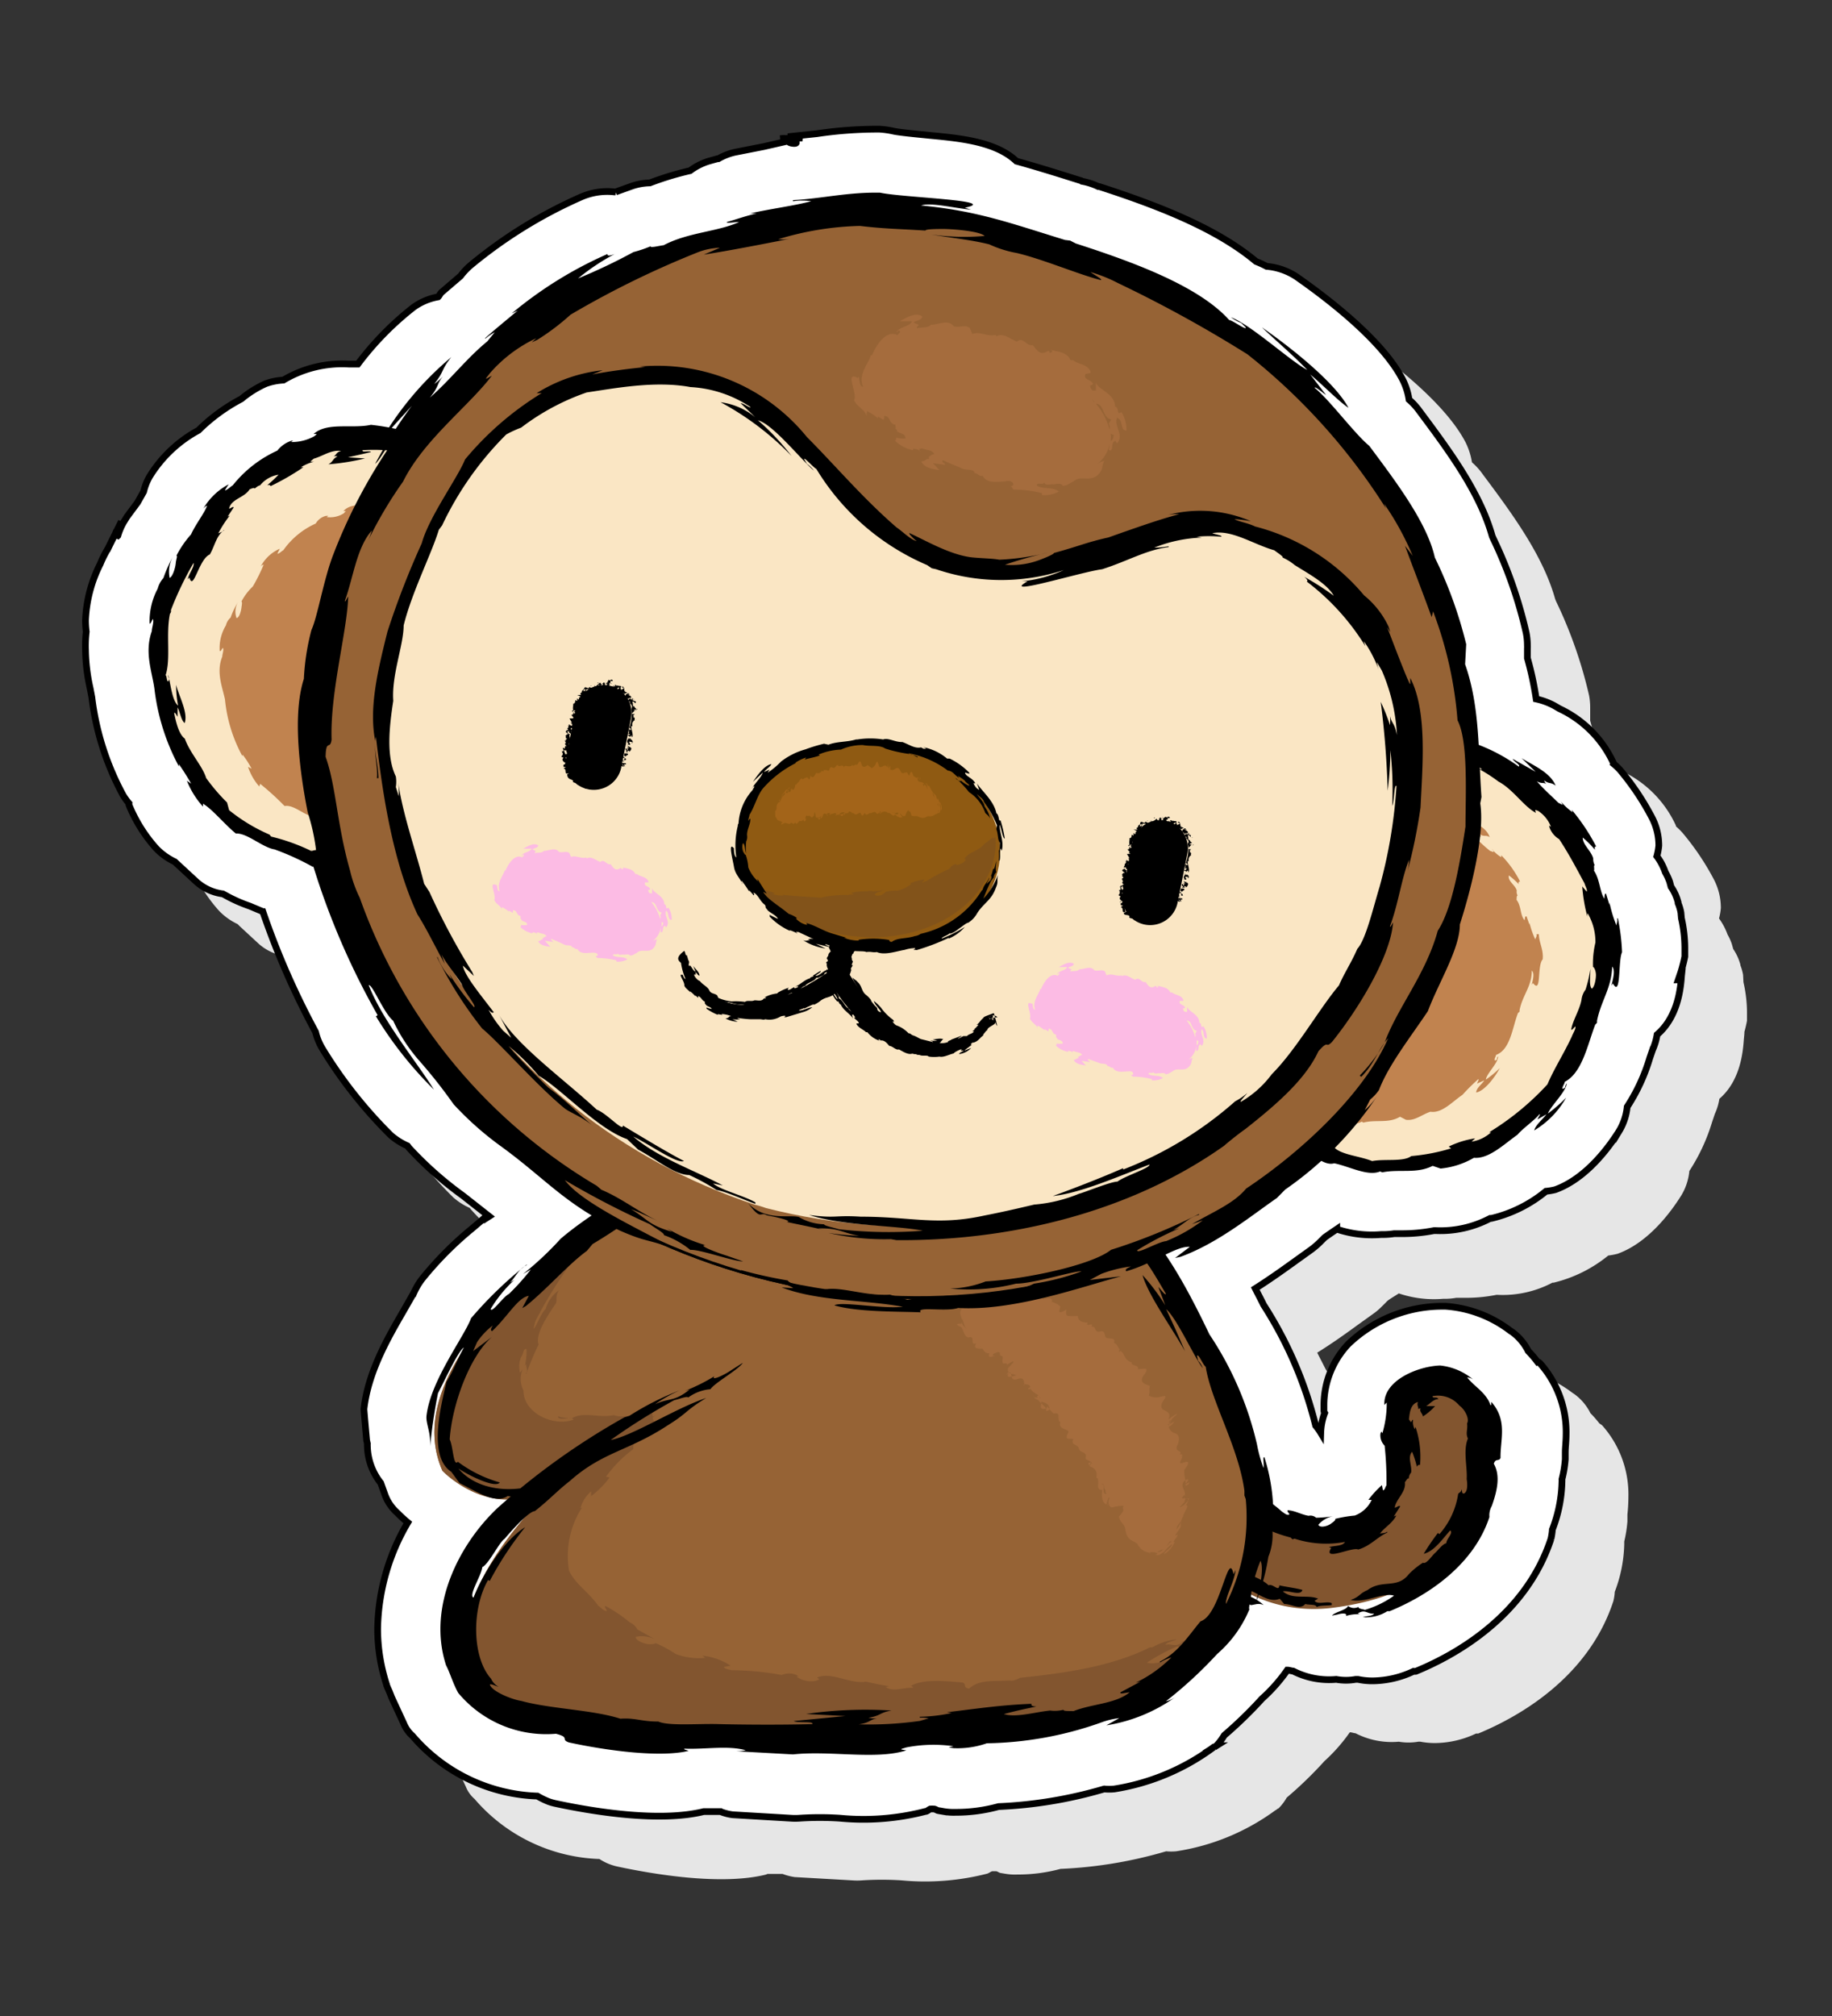 <svg xmlns="http://www.w3.org/2000/svg" viewBox="0 0 150 165"><rect x="0" y="0" width="150" height="165" fill="#333333" stroke="none"/><defs><style>.cls-1{isolation:isolate;}.cls-2{fill:#e6e6e6;}.cls-14,.cls-3{fill:#fff;stroke:#000;}.cls-3{stroke-width:0.55px;}.cls-4{fill:#ffe9b3;}.cls-5{fill:#82552f;}.cls-6{fill:none;}.cls-7{fill:#966335;}.cls-8{fill:#a56c3d;}.cls-9{fill:#8f5a12;}.cls-10{fill:#fae6c4;}.cls-11{fill:#c1834f;}.cls-12{opacity:0.2;mix-blend-mode:multiply;}.cls-13{fill:#dd9f66;}.cls-14{stroke-width:0.45px;}.cls-15{fill:#fcbbe4;}.cls-16{fill:#82531a;}.cls-17{fill:#a36419;}</style></defs><g class="cls-1"><g id="monkey"><g id="monkey-2" data-name="monkey"><path class="cls-2" d="M142.72,79.79a3.9,3.9,0,0,0-.22-.78.79.79,0,0,1,0-.14.29.29,0,0,0,0,.09,4.23,4.23,0,0,0-.59-1.29l-.11-.4a4.22,4.22,0,0,0-.35-.78,5.39,5.39,0,0,0-.7-1.32s0,0,0,0a4.88,4.88,0,0,0,.15-.85,5.05,5.05,0,0,0-.57-2.34,21.22,21.22,0,0,0-2.59-3.84,6.26,6.26,0,0,0-.52-.51s0,0,0-.06a9.1,9.1,0,0,0-4.4-4.45l-.41-.24a5.16,5.16,0,0,0-1.49-.55,26.84,26.84,0,0,0-.72-3.35l0-.79v-.27a5.33,5.33,0,0,0-.09-1,36.43,36.43,0,0,0-2.7-7.7l-.08-.2c-1-3.59-3.58-7.06-5.88-10.14l-.19-.26a5.46,5.46,0,0,0-.74-.78,5.68,5.68,0,0,0-.53-1.65c-1.69-3.24-6.18-6.66-8.71-8.42a5.06,5.06,0,0,0-2.43-.84c-.29-.16-.58-.28-.87-.41-3.24-2.71-8-4.55-12.82-6.12l-.09-.05a5.35,5.35,0,0,0-1.44-.44l.13,0L92,19.37c-1.26-.39-2.46-.75-3.68-1.09-1.64-1.56-4.43-1.86-7-2.11-1-.09-2.61-.25-3.08-.35a5.48,5.48,0,0,0-1.14-.15A32.7,32.7,0,0,0,72,16l-2.39.25a4.26,4.26,0,0,1,1.19.1L69,16.45a2.12,2.12,0,0,1,1.22.19c.51.4-1.09.1-.3-.06l-2.31.48-2.34.47a4.48,4.48,0,0,0-1.36.53h-.07l-.72.22a5.36,5.36,0,0,0-1.5.78,23.88,23.88,0,0,0-3.29,1,4.56,4.56,0,0,0-1.47.26l-1.2.43-.14,0a5.45,5.45,0,0,0-2.8.4,38.21,38.21,0,0,0-9,5.54,5.26,5.26,0,0,0-.89.94L41.28,29c-.13.11-.18.27-.29.39a4.79,4.79,0,0,0-2,.84,24,24,0,0,0-4.55,4.65l-.74,0a9.36,9.36,0,0,0-5.36,1.3,5.13,5.13,0,0,0-1.45.3,8.47,8.47,0,0,0-2,1.25,14.75,14.75,0,0,0-3.52,2.56,10.89,10.89,0,0,0-4,3.79h0l0,0a4.45,4.45,0,0,0-.49,1.24c-.19.33-.31.54-.5.89l-.87,1.16-.27.45A5.56,5.56,0,0,0,14.67,49l-.15.16A6.2,6.2,0,0,1,15,47.81l-.46.95a1.59,1.59,0,0,1,.07-.2,2,2,0,0,1-.09.22c-.3.61-.61,1.25-.62,1.25a10.21,10.21,0,0,0-.62,1.26,11,11,0,0,0-1.1,4.57,7.3,7.3,0,0,0,.06.94,10,10,0,0,0-.12,1.51,14.5,14.5,0,0,0,.39,3.13l.13.72a22.47,22.47,0,0,0,2.56,8,4.79,4.79,0,0,0,.49.69.59.59,0,0,0,0,.13,12.37,12.37,0,0,0,2.24,3.56,5.11,5.11,0,0,0,1.52,1.09,2.25,2.25,0,0,1,.16.16l1.59,1.47a4.19,4.19,0,0,0,2.19,1l.19.11a13.69,13.69,0,0,0,2,.89l1.07.45a66.41,66.41,0,0,0,4.32,9.86,5,5,0,0,0,.53,1.3A36.09,36.09,0,0,0,37.11,98a5.43,5.43,0,0,0,1.36.87s.08.11.11.14A29.53,29.53,0,0,0,43,103l2.15,1.69-.32.2-.14.08-.07,0c.06-.06.11-.13.17-.18l-.32.28h0l-.72.62a28,28,0,0,0-4.11,4.13,5.88,5.88,0,0,0-.75,1.37l0-.08-.75,1.34c-1.21,2.08-2.88,4.94-3.22,8h0c0,.17.21,2.58.21,2.58l.06.27v.2a5.06,5.06,0,0,0,1.08,3c.17.45.37,1,.37,1a3.67,3.67,0,0,0,1,1.46c.12.13.44.43.85.79A17.68,17.68,0,0,0,36,138.45a14.59,14.59,0,0,0,.72,4.55c0,.1.2.51.24.6l.18.47,1,2.16a2.56,2.56,0,0,0,.71,1,14.09,14.09,0,0,0,10.23,4.92,4.34,4.34,0,0,0,1.53.63c2.95.63,8.44,1.55,12.09.65a.84.84,0,0,0,.14-.06h.44c.24,0,.52,0,.79,0a4.65,4.65,0,0,0,1,.26h0l4.72.27a5.08,5.08,0,0,0,.78,0,25.37,25.37,0,0,1,3.26,0,20.5,20.5,0,0,0,7-.55c.15-.05.26-.15.41-.2l.29,0c.13,0,.24.11.37.14l.41.07a4.76,4.76,0,0,0,1,.06,13.23,13.23,0,0,0,3.52-.46,36,36,0,0,0,8.65-1.44,4.5,4.5,0,0,0,.82,0,18.41,18.41,0,0,0,8.13-3.36l.1-.05,0,0c0-.05.13-.08.18-.13a4,4,0,0,0,.64-.85,32.74,32.74,0,0,0,3.1-3,14,14,0,0,0,2.07-2.35c.16,0,.31.07.47.08a6.45,6.45,0,0,0,3.54.69,4.71,4.71,0,0,0,1.59,0l.18,0a6.47,6.47,0,0,0,1.07.11h.2a8,8,0,0,0,3.29-.78,1.49,1.49,0,0,0,.18,0c3.24-1.34,9-4.53,11.06-10.84a4.24,4.24,0,0,0,.11-.7l0-.05a11.56,11.56,0,0,0,.78-3.92c0-.07,0-.15,0-.21a10.65,10.65,0,0,0,.26-1.64l0-.57a14.2,14.2,0,0,0,.08-1.46,8.49,8.49,0,0,0-2.13-5.81c-.08-.09-.19-.12-.26-.2a10.25,10.25,0,0,0-.72-.82,4.27,4.27,0,0,0-1.33-1.57l-.14-.09h0a9.82,9.82,0,0,0-5.29-2h-.43a11.14,11.14,0,0,0-7.55,3.25,7.3,7.3,0,0,0-2,4.94c0,.14,0,.28,0,.42a2.65,2.65,0,0,0,.06.3,5.25,5.25,0,0,0-.33,1.62,3.42,3.42,0,0,0-.42-.6,33,33,0,0,0-4.25-9.87l-.69-1.35c1.24-.77,2.37-1.58,3.37-2.31l1.2-.86a4.86,4.86,0,0,0,.7-.59s.22-.21.41-.41.63-.43,1-.68a9,9,0,0,0,3.64.44,5.35,5.35,0,0,0,1.06-.08h0l.67,0a12.65,12.65,0,0,0,2.61-.24.9.9,0,0,1,.16,0,8.73,8.73,0,0,0,4.44-1l.1,0a11.23,11.23,0,0,0,4.47-2.22,6.2,6.2,0,0,0,.75-.14c2.5-.89,4.35-3.37,5.23-4.78a4.69,4.69,0,0,0,.66-2,15.56,15.56,0,0,0,1.86-4l.23-.68a4.73,4.73,0,0,0,.37-1.23c1.74-1.49,1.93-3.89,2-4.83l.06-.65-.34,1a10.88,10.88,0,0,0,.54-1.91c0-.26,0-.5,0-.74a11.28,11.28,0,0,0-.29-2.41Z"/><path class="cls-3" d="M137.63,74.69a3.82,3.82,0,0,0-.23-.77c0-.09,0-.15,0-.15s0,.06,0,.09a3.84,3.84,0,0,0-.58-1.28l-.11-.41a5,5,0,0,0-.36-.78,4.83,4.83,0,0,0-.69-1.31l0,0a5.2,5.2,0,0,0,.16-.86,4.94,4.94,0,0,0-.58-2.34A21.45,21.45,0,0,0,132.63,63a5,5,0,0,0-.53-.5.13.13,0,0,0,0-.06A9.14,9.14,0,0,0,127.68,58l-.41-.24a5.68,5.68,0,0,0-1.49-.55,26.84,26.84,0,0,0-.72-3.35l0-.79a2.35,2.35,0,0,0,0-.27,5.23,5.23,0,0,0-.1-1,36.29,36.29,0,0,0-2.69-7.71l-.09-.2c-1-3.59-3.58-7.06-5.87-10.13l-.2-.27a5.44,5.44,0,0,0-.74-.78,5.4,5.4,0,0,0-.53-1.65c-1.68-3.24-6.18-6.66-8.7-8.42a5.25,5.25,0,0,0-2.43-.84,8.42,8.42,0,0,0-.87-.4c-3.24-2.72-8-4.56-12.83-6.13l-.08,0a5.24,5.24,0,0,0-1.44-.45l.12,0-1.72-.54c-1.25-.39-2.45-.75-3.67-1.09-1.65-1.56-4.44-1.86-7-2.1-1-.1-2.61-.25-3.08-.36A7.14,7.14,0,0,0,72,10.57a34,34,0,0,0-5.11.37l-2.38.25a5.22,5.22,0,0,1,1.19.1l-1.81.06a2.08,2.08,0,0,1,1.21.19c.51.4-1.09.11-.3-.06L62.52,12l-2.34.46a4.76,4.76,0,0,0-1.36.53l-.07,0L58,13.2a5.08,5.08,0,0,0-1.5.77,24.74,24.74,0,0,0-3.29,1,4.85,4.85,0,0,0-1.47.26l-1.2.43-.13.06a5.33,5.33,0,0,0-2.8.39,38.33,38.33,0,0,0-9,5.54,5.32,5.32,0,0,0-.9.94l-1.54,1.32c-.14.12-.18.27-.3.39a4.93,4.93,0,0,0-2,.84A24.72,24.72,0,0,0,29.3,29.8h-.74a9.39,9.39,0,0,0-5.36,1.31,5,5,0,0,0-1.44.29,8.53,8.53,0,0,0-2,1.25,14.7,14.7,0,0,0-3.51,2.57,10.64,10.64,0,0,0-4,3.78h0l0,0a4.57,4.57,0,0,0-.49,1.24l-.5.89-.86,1.16-.28.45a5.06,5.06,0,0,0-.47,1.1,1.14,1.14,0,0,0-.15.16,5.13,5.13,0,0,1,.44-1.32l-.47.94a1.59,1.59,0,0,0,.07-.2c0,.08-.05.16-.08.23-.31.61-.62,1.25-.62,1.25a8.59,8.59,0,0,0-.63,1.25A11.19,11.19,0,0,0,7,50.76a7.3,7.3,0,0,0,.06.94A10,10,0,0,0,7,53.21a15.25,15.25,0,0,0,.38,3.13l.14.73a22.44,22.44,0,0,0,2.55,8,4.69,4.69,0,0,0,.49.68.61.61,0,0,0,0,.13,12.3,12.3,0,0,0,2.23,3.56,5.19,5.19,0,0,0,1.52,1.09l.17.16,1.59,1.47a4,4,0,0,0,2.18,1l.2.11a12.27,12.27,0,0,0,2,.89l1.07.45a64.94,64.94,0,0,0,4.32,9.86,4.85,4.85,0,0,0,.52,1.3A37.1,37.1,0,0,0,32,92.92a5.39,5.39,0,0,0,1.36.86,1.43,1.43,0,0,1,.11.15,29.43,29.43,0,0,0,4.43,3.93l2.15,1.69-.31.2a.67.67,0,0,0-.14.09l-.07,0c.06-.06.1-.13.16-.18l-.32.28h0l-.73.62a28.17,28.17,0,0,0-4.1,4.14,5.85,5.85,0,0,0-.76,1.36l0-.07-.76,1.33c-1.21,2.09-2.88,4.94-3.22,8h0c0,.16.22,2.57.22,2.57l.06.27a1.48,1.48,0,0,0,0,.21,5,5,0,0,0,1.09,3l.36,1a3.64,3.64,0,0,0,1,1.45,10.49,10.49,0,0,0,.86.79,17.61,17.61,0,0,0-2.47,8.68,14.7,14.7,0,0,0,.72,4.56c0,.09.2.5.24.6l.18.46,1,2.16a2.67,2.67,0,0,0,.71,1A14.09,14.09,0,0,0,44,147a6.54,6.54,0,0,0,.92.45,4.63,4.63,0,0,0,.61.17c2.95.63,8.44,1.55,12.09.65l.14,0h.44l.79,0a4.08,4.08,0,0,0,1,.26h0l4.73.28a5,5,0,0,0,.77,0,25.53,25.53,0,0,1,3.27,0,20.22,20.22,0,0,0,7-.55c.15,0,.27-.14.41-.2a2.81,2.81,0,0,1,.29,0c.13,0,.24.11.37.13l.41.07a4.81,4.81,0,0,0,1,.07,13.16,13.16,0,0,0,3.52-.47,36,36,0,0,0,8.65-1.44,4.49,4.49,0,0,0,.82,0A18.47,18.47,0,0,0,99.37,143l.1,0-.06,0,.19-.12a5,5,0,0,0,.64-.85,34.19,34.19,0,0,0,3.09-3,13.53,13.53,0,0,0,2.07-2.34c.16,0,.32.07.48.08a6.5,6.5,0,0,0,3.53.68,4.46,4.46,0,0,0,1.59,0l.19,0a5.57,5.57,0,0,0,1.07.12l.2,0a8,8,0,0,0,3.28-.78,1.16,1.16,0,0,0,.18,0c3.25-1.33,9-4.53,11.07-10.84a5.22,5.22,0,0,0,.11-.69s0,0,0-.06a11.46,11.46,0,0,0,.79-3.92,1.52,1.52,0,0,0,0-.21,9.48,9.48,0,0,0,.27-1.64l0-.57c0-.39.07-.89.07-1.46a8.49,8.49,0,0,0-2.13-5.81c-.07-.08-.18-.11-.26-.19a8.74,8.74,0,0,0-.71-.82,4.33,4.33,0,0,0-1.34-1.58l-.14-.09h0a9.86,9.86,0,0,0-5.3-2H118A11.15,11.15,0,0,0,110.4,110a7.3,7.3,0,0,0-2,4.94c0,.14,0,.28,0,.42s0,.19.06.29a5.07,5.07,0,0,0-.32,1.62,4.86,4.86,0,0,0-.42-.59,32.71,32.71,0,0,0-4.26-9.88c-.21-.44-.46-.9-.68-1.34,1.23-.78,2.36-1.59,3.36-2.31l1.2-.86a6.64,6.64,0,0,0,.71-.6l.4-.4c.32-.23.63-.44,1-.69a9,9,0,0,0,3.64.44,6.16,6.16,0,0,0,1.06-.07h.65a13.5,13.5,0,0,0,2.61-.25l.16,0a8.74,8.74,0,0,0,4.44-1l.1,0a11,11,0,0,0,4.47-2.22,5,5,0,0,0,.76-.13c2.49-.9,4.34-3.38,5.22-4.78a4.74,4.74,0,0,0,.67-2,15.34,15.34,0,0,0,1.85-4l.23-.67a4.92,4.92,0,0,0,.37-1.24c1.74-1.49,1.93-3.88,2-4.83l.07-.65-.34,1a12.6,12.6,0,0,0,.54-1.91c0-.25,0-.5,0-.74a11.27,11.27,0,0,0-.28-2.4Z"/><path class="cls-4" d="M95.11,29.93c.08.34,0,.17,0,.15.22-.09.14-.51,0-.76a4.22,4.22,0,0,1-.3-.84c.31.09.29.9.51.94a2.15,2.15,0,0,0-.54-1.18c-.06.31-.26-.45-.47-.48.1.61-.31-.39-.5-.5s-.37-.09-.68-.53c-.23-.11-.67-1-.74-.57-.31-.46-.48-.46-.53-.19.11-.06,0-.69.41.35.2,1.07-.31-.58-.27-.09-.38-.68-.17.59-.49-.29.1-.12.18.15.17,0-.5-.36-1,.1-1.21-.57-.07-.81.29.22.41.08-.06-.11-.24-.72-.08-.06-.34-.18-.7-.14-1.15-.38-.39-.73-.56-.66-.59-.11s-.44-.36-.54-.14c-.19-.34-.1.2-.27,0s-.3.5-.76-.1c-.4-.39-.73-.4-1-.13a.73.73,0,0,1-1.12,0c-.17-.64.53.77.39,0-.43-1.14.07.83-.27,0a2.59,2.59,0,0,1-.33-.71c-.15-.43-.09-.05.06.68-.47-.52-.69-.07-1,.1-.17,0-.33.1-.66-.46s-.29.26-.41.48a1.23,1.23,0,0,1-.42.55c-.26-.25-.45-.21-.69-.4-.3.25-.54.69-1,.21-.53-1-.56-.21-.73.13-.34-.27-.42.42-.73.24-.38.5-.94.23-1.22.45,0,.22,0,.21-.15,0-.24,0-.52,0-.72.22-.38-.41-.43.31-.67.41s-.6-.3-.67.35c-.14.39-.51,0-.64.38-.31-.4-.13.56-.44.15-.22.46-.49.67-.85.54a4.43,4.43,0,0,1-.28.74c-.13.17-.32.07-.55-.09.15,1.29-.4.11-.52.44-.22,0-.38.25-.56.41-.28-.24-.41.12-.5.54-.2,0-.25.63-.47.54,0,.51,0,1.28-.49.66,0,1.12-.38.48-.46.67,0,.42,0-.45.07-.22,0,.57-.1.65-.35.44.13-.27.3-1,.48-.88-.2.4-.57.27-.69,1-.28.13-.27,1.24-.53,1.1.35-.08.29-1,.67-1.11,0,.33-.21.43-.35.8,0,.65-.16,1.08-.27.81s0-.38,0-.2c0-.07.07,0,.06-.11.31.78-.32-.77,0,.29a1.33,1.33,0,0,0-.27.68c0,.63.06,1-.09.73.09.77.22,1.14.42,1.15.11.41.13.46,0,.1.09.2.08.15.07,0,.32.49.49.33.8.43.25-.13.68.15,1.08-.08a2.19,2.19,0,0,1-.78.22c0-.25.1.14.1,0-.23.54,0,.39.28.11.37-.06.95.12,1-.25.12-.55.62.32.69-.32.37.47.46,0,.61-.28.09.3,0,.15,0,0-.28-.48-.16.12-.27.09.22-.23.7,0,.88-.51-.23-.68-.21-.52-.1,0,.28.3.37.26.43-.23-.09-.49,0,.35-.17,0-.08-.94.32-.24.44-.6.19-.08.54.41.66.06,0-.4.22,0,.19,0-.17-1,0-.87.26-.09.42.36.63-.2.84-.35-.1.6-.1.95-.57.34.37.89.06-.14.11,0,.28-.18.71.35.79-.36s.43-.36.71-.33c0,.11,0,.31-.1,0,.09-.32.37-.48.57-.25,0,0-.05-.17,0,0-.41-1.18,0,.25-.17,0,.1.12.15.17.15-.09.4,0,.67-.43,1.07-.43-.18.17-.26-.2-.3.2,0-.09.12.06.16,0-.15.33-.1.37-.38.26.31.21.47-.25.76-.24a3.13,3.13,0,0,1,.73-.27c-.11.63-.36.26-.69.14.24-.32.51-.55.89-.34.11.66-.42-.12-.34,0A4,4,0,0,0,81,33c.11-.72.65.07.86-.23.53.5.81-.46,1.07-.26.48.64.46.13.67-.15.39.47.53-.19.9-.1s.53-.55.92-.21.44-.55.69-.06c0,.13-.13,0-.17.07,0-.41.06-.4.25,0,.31-.29.63-.5,1.11-.14.3-.31.94.61,1.14-.05.11.4.13.51,0,0,.67.45,1.33.47,1.34-.14,0,.92-.76-.73-.89,0-.2.41-.75-.34-.9,0,0-.3.47,0,.61-.11.14.14.62,0,.71,0,.4.42.81.27.81,0a2.84,2.84,0,0,1,.27-.83c.25.39.23-.22.65.73.47.15.72-.18,1.1-.08.34-.07.78.18,1.18-.13s.34-.27.8-.36c-.09.13-.35-.27-.4.08a1.26,1.26,0,0,0,1.06-.61c.1.21.06,0,.06-.12,0,.11,0,.05,0,.13s0,.06,0,0S94.94,30,95.11,29.93Zm-.48-1.5c.11.42.06.26.05.24a.52.52,0,0,1,.12.28,6.34,6.34,0,0,0-.62-.94,1.26,1.26,0,0,0-.49-.51c-.24-.4-.54-.92-.59-.47.27,0,.43-.09.81.65C94.4,28.8,94.57,28.84,94.63,28.43Zm.32,1c0,.05-.07-.32.07.1a1.48,1.48,0,0,1-.06.38A2.58,2.58,0,0,1,95,29.43Z"/><path class="cls-5" d="M109.2,131.58c9-1.17,12.94-6.31,11.86-15.3A3.06,3.06,0,0,0,115,117c.59,4.88-.29,7.68-6.58,8.5-6.71.88-9.63-9.37-9.65-9.48a3.06,3.06,0,0,0-5.9,1.61C94.31,123,99.61,132.83,109.2,131.58Z"/><path class="cls-6" d="M109.2,131.58c9-1.17,12.94-6.31,11.86-15.3A3.06,3.06,0,0,0,115,117c.59,4.88-.29,7.68-6.58,8.5-6.71.88-9.63-9.37-9.65-9.48a3.06,3.06,0,0,0-5.9,1.61C94.31,123,99.61,132.83,109.2,131.58Z"/><path d="M109,126.69l-.19-.06c.44-.14,1.14-.07,1.31-.43a8.35,8.35,0,0,1-4.13-.27l-.16.06-.15-.15c-1.51-.39-3.64-1.21-3.85-2.68-.17,0-.4-.38-.51-.2l0,.19c.11,0,.21.06.27.19-.61-.23-1.32-1.55-1.91-1.75l.77,1.56c-.7-.69-1.88-1.85-1.73-2.77.41.15.62.75,1,1l-.13-.74c.12.06.33.3.4.18-.32-.42-.63-1.47-1.13-1.81-.46-1-1.34-2.38-1.14-3.1-.18-.64-.83-.78-1.2-1.13l-.25-.54c-.88.25-2.09.14-2.33,1.23l-.16,0c.1.74-.43,1.34-.09,2.43.74.36.39,1.48,1,2,0,.84.14,1.79,1,2a.39.39,0,0,1,.08.32l.29.17c0-.14-.06-.3-.14-.43a9.34,9.34,0,0,1,1.76,2.59l.29.13c.41.65,1.36,1.09,1.79,1.9l0,.15-.54-.06c-.17.57.67.69,1.08,1.22,0,.07-.1.17-.28.1a1.05,1.05,0,0,0,.48.61l.36,0-.27-.85c.5,1,2.31,1.08,3.28,2,.36-.17.84.58.88,0,.45.12,1.35.22,1.89.38-.16.53-1.12,0-1.6.12.81.71,2,.23,2.88.59l-.28.18c.27.35,1,0,1.4.19v.16c-.42.06-.94,0-1.23.16-.07-.26-.62-.15-.94-.25-.43.52-1.08,0-1.72,0l-.37-.43c-1.09.48-2.26-1-3.18-.79-.28-.35-.75-.4-1.14-.6,0,.25,1.08.7,1.43,1.06a3.65,3.65,0,0,1,1.58.85c-.43-.21-.81,0-1.06,0-1-.49-2.41-1.72-3.28-1.68a11.46,11.46,0,0,1-1.78-2l.06,0c0,.34.42.35.64.52l-.06-.18a2.35,2.35,0,0,0,1.11.68c.26-.2-.44-.41-.42-.73-.27-.37-.59-.42-.89-.64l.1.32c-.56-.46-.68-1-1.29-1.2-1.24-1.5-1.94-3.61-3.12-4.71,0,.47.44.61.57,1.15l-.14.07c0-.31-.29-.69-.43-1.07-1-.65-.77-2-1.26-3.14.29-.72-.45-2.23.31-3.15-.07-1.19,1.56-1.86,2.07-2.65a4.9,4.9,0,0,1,3.67.9l0-.31a3,3,0,0,1,1.28,2.33c-.06,0-.19-.18-.31-.28a3.49,3.49,0,0,0,.53,1.46l0-.15a26.2,26.2,0,0,0,2.38,4.69c.91.78,1.93,1.3,2.81,2.12.17.09.41.35.61.23,0-.11-.23-.24-.13-.34.52,0,1.15.37,1.71.45a.69.69,0,0,1,.61.16,9.11,9.11,0,0,0,1.4-.13,2.11,2.11,0,0,0-1.22.71c.17.3.81.07,1-.07s.43-.29.39-.42a10.91,10.91,0,0,1,1.6-.27,2.5,2.5,0,0,0,1.38-1.28c-.1,0-.21,0-.27,0a7.8,7.8,0,0,1,1.11-1.21l.08.42c.17,0,.17-.25.29-.4a26.89,26.89,0,0,0-.15-3.25,1.19,1.19,0,0,1-.34-1l.08-.16.08.14a8.83,8.83,0,0,0,.35-2.23c0-.1,0-.3,0-.28l-.19.2c-.12-2,2.74-3.17,4.56-3.23a5,5,0,0,1,2.7,1.14,1.11,1.11,0,0,0-.48-.17c.51.7,1.57,1.25,1.9,2.26.1.07.06-.13.08-.25,1.35,1.54.72,3.09.75,4.58-.12.32-.4,0-.55.48.52.93.33,2.08-.17,3.47a1.51,1.51,0,0,0-.19.89c-1.26,3.86-4.92,6.38-8.17,7.71l-.19,0a3.24,3.24,0,0,1-2,.49c.29-.11.77-.07.92-.3-.55.07-.74-.4-1.34,0l.19.06a3.25,3.25,0,0,0-1.16.14c.15-.27-.38-.22-.68-.12l-.46.09c.23-.3,1.16-.43,1.32-.79a.78.78,0,0,0,.84.08c0,.16.35.17.54.24a8.11,8.11,0,0,0,2.38-1.16c-.92-.3-2.4.64-3.55.35.8-.29.65-.49,1.38-.81,1.23-.91,2.42-.06,3.38-1.3a6.32,6.32,0,0,1,1.16-.94c.27.15.68-.52,1-.81.15-.11.62-.75.91-.78,0-.36.6-.84.32-1.05-.62.67-1.29,1.7-2.17,1.91a18.2,18.2,0,0,1,1.16-1.7l.13.09a6.39,6.39,0,0,0,1.53-3.29c.07-.11.28-.15.27-.38.08.12,0,.35.19.35.36-.13.29-.87.24-1.19.06-1-.31-2.36.1-3.31-.21-.46,0-.7-.07-1.24.22-.37-.18-1.15-.63-1.46a2.28,2.28,0,0,0-2.2-.77c0,.23.38,0,.48.24-.41,0-.72.42-1,.57.26,0,.53,0,.73,0a4.56,4.56,0,0,1-1,.85c0-.22-.32-.42-.18-.65-.07,0-.17,0-.22.06.09-.15-.12-.3,0-.59-.64.16-.68.94-.74,1.42l.17.24c0-.07.11-.1.1-.2l.07,0a1.27,1.27,0,0,0,.13.76l.07-.18a7.71,7.71,0,0,1,.37,3.1c-.09,0-.19,0-.26.16a7.38,7.38,0,0,0-.39-1.23c-.4.46,0,1.11-.08,1.7a.77.77,0,0,0-.19.49c-.12-.06-.23.21-.32.3.11.83-.75,1.39-.83,2.09.14,0,.37-.24.44-.1l-.52.82.21-.09c-.33.66-1,1-1.34,1.49.2-.06.36,0,.6-.16l0,.07c-.87.41-1.4,1.11-2.38,1.39C110.71,126.58,108.26,127.84,109,126.69Z"/><path class="cls-7" d="M54.12,96.35s-22.64,13.17-17.9,24c0,0,4.78,5.08,10.2.32,0,0-10.81,9.17-7.88,16.51s46.74,3.71,46.74,3.71,31.78-1.69,9.58-37.51C86.9,90.55,60.84,85.93,54.12,96.35Z"/><path class="cls-5" d="M48.52,100.09c-6.36,4.7-15.48,13-12.3,20.29,0,0,4.78,5.08,10.2.32,0,0-10.81,9.17-7.88,16.51s46.74,3.71,46.74,3.71,9.13-.49,14.18-6.45a20.53,20.53,0,0,0-2.93,1.05c-17.09,7.58-40.32,3.52-48.3-3.38s5.39-16.25,5.39-16.25c-21.29,5.52-6-13.67-6-13.67C48,101.48,48.26,100.78,48.52,100.09Z"/><path class="cls-5" d="M51.87,136l-.13-.16c.47.16,1,.65,1.4.47-1.55-.6-2.19-1.63-3.6-2.44h-.17l-.1-.19c-1.32-.86-3.6-2-3.51-3.75-.22,0-.3-.56-.46-.42l0,.24c.08.1.19.14.24.29-.62-.47-.82-2.27-1.16-2.88a6.63,6.63,0,0,0,.08,2.18c-.65-1.11-.84-3.31-.11-4.09.25.46-.07,1.19.12,1.73a3.24,3.24,0,0,1,.34-.82c0,.14,0,.5.18.43,0-.62.46-1.8.42-2.45.48-1.24,1-2.83,2-3.34.65-.74,1-1.59,1.76-2.07l.7-.09c.64-1.2,1.9-1.74,2.68-2.83l.2,0,.2-.33.14-.16,0,0,0,0c-.64-1.38.86,1.88.71,1.55h0l-.09,0-.89.2c-.63.1-1.31.14-1.89.25-.55.8-1.8.16-2.67.58-1-.11-1.94-.62-2.85,0a.67.67,0,0,1-.39-.13,1.13,1.13,0,0,1-.41,0,.64.64,0,0,0,.56.23c-1.21,0-3.58-.82-3.83-2.75l-.31-.39a5.85,5.85,0,0,1,0-4l.13-.15.21.66c.52-.26.35-1.18.79-1.94.08,0,.19,0,.17.27a2,2,0,0,0,.5-.77v-.41l-.86.62c.86-.91,1-3.22,2.36-4.28-.06-.5.92-.88.38-1a12.19,12.19,0,0,1,1.51-2c.32.43-.75,1.21-.86,1.82A11.31,11.31,0,0,0,47.43,101l0,.35c.44-.11.49-1,.85-1.31l.16.06a4.54,4.54,0,0,0-.46,1.3c-.28-.07-.45.61-.64.81.18.69-.74.94-1,1.65l-.57.23c0,1.2-1.72,2.3-1.55,3.37-.42.31-.39.86-.55,1.3.22-.09.6-1.28,1-1.61a2.86,2.86,0,0,1,1.11-1.56c-.31.4-.17.82-.25,1.06-.63.94-1.75,2.55-1.43,3.39a22.5,22.5,0,0,0-1,2.39h-.07c.27-.22,0-.53.07-.8l-.12.14a5.16,5.16,0,0,0,.13-1.34c-.28-.17-.26.59-.54.73a3.31,3.31,0,0,0,0,1.2l.22-.29a2.1,2.1,0,0,0,.07,1.74c0,1.9,2.57,3,4.11,2.37-.37-.29-.74.07-1.26-.13l0-.15c.24.18.72.12,1.1.19,1-.6,2.2,0,3.45-.27.82.32,2.1-.21,3.13-.22.38,1.94-1.7,1.79-1.53,3a10.13,10.13,0,0,0-2.24,2.26l.29.07a7.5,7.5,0,0,1-1.51,1.52l0-.39a2.88,2.88,0,0,0-.88,1.39l.14-.08a7.37,7.37,0,0,0-1.07,5.18c.51,1.1,1.57,1.71,2.4,2.88.2.12.45.45.69.42,0-.13-.24-.35-.11-.41a11.54,11.54,0,0,1,2,1.35,1.18,1.18,0,0,1,.61.57l1.46.81a2.48,2.48,0,0,0-1.59-.2c0,.33.71.56,1,.59s.56,0,.62-.08a9.39,9.39,0,0,1,1.65.89,5.39,5.39,0,0,0,2.41.32c-.09-.08-.16-.18-.31-.19a5.16,5.16,0,0,1,2.4.83l-.54.1c.05.19.39.19.62.27a23.57,23.57,0,0,1,4.1.39,1.58,1.58,0,0,1,1.22,0l.16.12-.18,0a2,2,0,0,0,1.66.34c.08-.05.22-.06.2-.14l-.16-.11c1.16-.52,2.66.55,4,.34.66.13,1.32.3,2,.37a.71.71,0,0,0-.36.08c.62.41,1.45,0,2.2.05.07-.07-.07-.11-.15-.16,1-.58,2.85-.4,4.23-.27.33.11,0,.43.53.49.84-.75,1.93-.58,3.35-.66.18.08.59-.09.82-.22,3.62-.38,7.44-.9,10.63-2.49l.2,0a5,5,0,0,1,2-.66c-.33.16-.81.22-.93.45.55-.14.82.28,1.42-.26l-.21,0A4.07,4.07,0,0,0,98,134c-.13.3.45.15.76,0l.49-.17c-.21.34-1.21.64-1.34,1a.9.9,0,0,0-.93.07c-.06-.16-.4-.11-.62-.14a15.39,15.39,0,0,0-2.45,1.32c1,.31,2.6-.76,3.83-.73-.84.44-.61.59-1.41,1.07-1.55.94-2.63.45-4.08,1.31a7.64,7.64,0,0,1-1.64.68c-.22-.23-1,.16-1.57.22-.23,0-1.12.39-1.4.14-.28.29-1.2.18-1.17.52,1.11.07,2.53-.47,3.58-.27a8.76,8.76,0,0,1-2.56.83l0-.15a40.3,40.3,0,0,0-4.59.67c-.16,0-.28-.18-.54-.13.1-.09.39-.17.34-.29-.29-.26-1.08-.08-1.44,0-1.15.26-2.76.74-3.84.23-.55.2-.81-.06-1.43,0-.4-.3-1.5,0-2.27,0-1.18,0-2.57-.12-3.52-.19-.09.26.54.13.68.32l-2,.19,1.42.36a5.88,5.88,0,0,1-3.22-.25c.49-.06.45-.34.94-.4-.1-.05-.17-.13-.31-.13.3,0,.29-.29.74-.34a7.11,7.11,0,0,0-2.3-.21l-.36.13c.11.05.17.13.32.14l0,.06a4.55,4.55,0,0,0-1.23,0L65,140a12,12,0,0,1-3.22-.37c0-.08.08-.18-.13-.28a6.36,6.36,0,0,0,1.32-.16c-.39-.45-1.15-.24-1.72-.39-.09-.13-.31-.16-.48-.21.06-.11-.21-.23-.3-.33-.83.13-1.49-.65-2.24-.45.08.12.36.24.25.36l-.9-.11.15.14a10.18,10.18,0,0,0-1.82-.23c.16.12.18.3.44.35l0,.08c-.72-.44-1.59-.29-2.47-.67C53.45,136.91,50.49,136.43,51.87,136Z"/><path class="cls-8" d="M94.77,127.16c-.28.21-.15.1-.14.07.17.16.52-.08.71-.26a3.53,3.53,0,0,1,.63-.6c0,.31-.69.62-.65.83a2.08,2.08,0,0,0,.86-1c-.3.07.29-.41.24-.61-.51.33.22-.43.25-.65s-.07-.37.2-.83c0-.25.61-1,.22-.89.29-.47.22-.62,0-.56.1.08.62-.27-.15.51-.88.61.4-.51,0-.27.45-.62-.6.08.06-.57.14,0-.07.24,0,.16.14-.59-.47-.81,0-1.31.69-.38-.09.36.09.4s.55-.5,0-.09c0-.38-.16-.69-.12-1.19.5-.64.37-.77-.14-.57s.15-.55-.09-.54c.23-.32-.22,0-.09-.25s-.57-.08-.21-.73c.19-.52.07-.82-.26-.91a.71.71,0,0,1-.42-1c.51-.41-.48.78.12.37.86-.84-.72.39-.13-.23a2.39,2.39,0,0,1,.5-.58c.32-.31,0-.11-.59.32.28-.63-.21-.64-.49-.85-.07-.16-.22-.26.15-.79s-.35-.15-.59-.17a1.28,1.28,0,0,1-.67-.15c.12-.34,0-.49.09-.78-.35-.17-.84-.21-.58-.78.71-.88,0-.59-.4-.6.1-.41-.55-.2-.51-.56-.6-.14-.58-.75-.89-.92-.2.09-.21.06-.09-.12-.15-.19-.21-.46-.48-.56.21-.5-.46-.26-.64-.43s0-.66-.58-.47c-.42,0-.19-.47-.61-.42.24-.43-.56.11-.31-.33-.5,0-.79-.17-.82-.55a4.37,4.37,0,0,1-.78,0c-.2,0-.19-.26-.14-.52-1.1.65-.26-.32-.6-.31-.12-.17-.38-.23-.6-.32.1-.36-.27-.32-.69-.24-.11-.16-.66,0-.67-.21-.46.21-1.17.48-.79-.16-1,.49-.58-.16-.78-.15-.37.21.39-.22.23,0-.53.2-.63.16-.54-.13.29,0,1-.15,1,.07-.43,0-.47-.4-1.15-.23-.24-.2-1.23.25-1.21,0,.21.29,1-.15,1.27.15-.3.15-.47,0-.86,0-.61.22-1,.29-.84.09.13,0,.33-.19.19,0,.08,0,0,.08.14,0-.59.59.56-.6-.28.1a1.37,1.37,0,0,0-.72,0c-.55.3-.9.47-.69.22-.66.39-.94.65-.87.84-.32.26-.36.3-.07.06-.15.15-.11.13,0,.06-.31.49-.1.59-.06.9.22.17.14.67.5.94a2.31,2.31,0,0,1-.51-.61c.22-.13-.09.14,0,.08-.57,0-.36.14,0,.3.2.31.27.9.64.82.54-.1,0,.69.56.49-.27.52.21.41.5.44-.24.21-.12.11,0,0,.32-.45-.17-.09-.18-.2.29.1.24.63.8.58.52-.48.38-.39,0-.08-.16.37-.09.44.37.3s-.32.12-.08-.16c.82-.45.35.2.72.16.15.13-.15.66.21.61s.08.21.1.17c.82-.55.78-.38.19.19-.16.52.43.49.66.61-.59.16-.9.29-.54-.37-.66.69.15,0,0,.1.27.19,0,.79.63.58s.5.24.59.5c-.11,0-.27.15,0-.08.32,0,.57.14.45.4,0,0,.14-.11,0,0,.9-.84-.24.06-.1-.13-.07.14-.09.2.14.09.16.36.65.43.81.79-.22-.09.08-.31-.3-.18.1,0,0,.13.1.13-.36,0-.38,0-.39-.24-.06.36.41.32.51.58a3.17,3.17,0,0,1,.55.55c-.61.15-.39-.22-.41-.56.39.08.7.23.67.66-.55.37-.07-.42-.18-.29a4.7,4.7,0,0,0,.53.61c.69-.19.2.61.56.68-.25.67.73.54.65.85-.38.7.08.47.4.55-.26.53.39.4.45.77s.71.25.56.74c-.09.3.67.17.34.59-.1.1-.08-.1-.13-.12.37-.15.38-.11.09.23.38.15.7.36.57.94.4.14-.17,1.09.5,1-.32.26-.41.33,0,0-.14.79.12,1.39.66,1.15-.82.39.36-1-.34-.8-.45,0,0-.81-.38-.8.24-.17.15.43.34.5-.07.18.2.58.3.63-.22.53.08.85.32.74a2.76,2.76,0,0,1,.85-.1c-.24.39.29.12-.39.87.06.49.45.59.51,1s.15.77.6,1,.38.2.64.58c-.16,0,.1-.42-.24-.33a1.28,1.28,0,0,0,1,.71c-.16.17,0,0,.13,0-.1,0-.06,0-.14,0,.07,0,0,.06,0,0S94.66,127,94.77,127.16Zm1.15-1c-.34.27-.21.16-.19.14a.59.59,0,0,1-.21.22,7.29,7.29,0,0,0,.6-.93,1.19,1.19,0,0,0,.25-.64c.27-.39.61-.86.19-.73.08.26.26.35-.26,1C95.49,126.07,95.52,126.24,95.92,126.13Zm-.77.69s.26-.2-.06.1a1.79,1.79,0,0,1-.37.1A2.36,2.36,0,0,1,95.15,126.82Z"/><path class="cls-9" d="M44.41,122.06h0l-.08-.08Z"/><path class="cls-6" d="M61.27,112.13c-5.75,4.06-28.14,11.54-22.73,25.08,2.93,7.35,46.74,3.71,46.74,3.71s31.78-1.69,9.58-37.51c-8-12.86-34-17.48-40.74-7.06,0,0-22.64,13.17-17.9,24,0,0,4.78,5.08,10.2.32"/><path d="M101,128.84l.17-.34c-.12,1-.84,2.18-.79,2.78A15.8,15.8,0,0,0,102,122.7l-.11-.3,0-.39c-.48-3.56-2.73-7.33-3.17-10.15-.23-.15-.6-1.12-.71-.89l.09.4a1.64,1.64,0,0,1,.38.61c-.76-1-2.12-4.08-3-4.83.58,1.21,1.05,2.29,1.55,3.45C96,108.75,94,106,93.55,104.36a17.45,17.45,0,0,1,1.86,2.47l-.57-1.5c.18.17.59.76.62.56-.6-1-1.84-3.26-2.81-3.93-1.71-2-4.31-3.65-5.87-5.1a52.82,52.82,0,0,0-5-2.56l-.94-.85c-2.71-.61-5.3-1.72-8.11-1.71l-.37-.14c-1.84.13-5-.27-7.51,0-1.27.78-3.7.54-5.24,1.64-1.79.47-3.83,1.53-4.1,3.18a1.91,1.91,0,0,1-.53.5c-.83.82-.52.52-.83.84a1.31,1.31,0,0,0,.45-.18l.13-.07,0,0c.87-.82.25-.24.45-.43l0-.05.17-.21a45.17,45.17,0,0,1-6.83,5l-.47.56c-1.58,1.16-3.22,3.08-5,4.52l-.29.16.54-1c-.88.11-1.73,1.69-3,2.88-.06,0-.21-.06.05-.46a5.77,5.77,0,0,0-1.29,1.37l-.32.73,1.54-1.16C38.45,111,37,115,36.82,117.81c.3.62.29,2.26.67,1.83a10.51,10.51,0,0,0,3.43,1.69c-.34.51-2.49-.54-3.39-1.14,1.5,1.79,4.31,2,6.33,1.35l-.58.35c.77.31,2.09-1,3-1.36l.11.12a19,19,0,0,1-2.55,1.62c-.25-.21-1.47.35-2.27.17-1,.71-2.59-.39-3.95-1.06l-.67-.92c-2-1.28-.75-5.76-.39-7.37.56-.89.9-1.87,1.42-2.8-.43.22-1.58,2.71-2.12,3.74a42.45,42.45,0,0,0-.64,4.35c.06-1.17-.36-1.87-.3-2.49.32-2.89,3.09-6.48,3.65-8a32.83,32.83,0,0,1,4.55-4.39l0,.05c-.63.28-.9.95-1.35,1.42l.35-.22a10.79,10.79,0,0,0-1.95,2.39c.14.34,1-1,1.51-1.24a20.09,20.09,0,0,0,1.79-2l-.64.37a26,26,0,0,0,3.07-2.88c3.67-3.13,8.32-4.91,10.49-8.39-1,.41-1.42,1.23-2.34,2.24l-.12-.1a14.75,14.75,0,0,1,2.15-2c1.73-2.14,4.89-2.54,7.74-3,1.77.12,4.85-.13,7.11.23,2.08-.17,5.43.85,7,.68a66.58,66.58,0,0,1,7,2.68l-.19-.38a16.71,16.71,0,0,1,4.32,2.79l-.8-.29c1,.66,2.23,1.83,3.17,2.38l-.2-.28c3.6,3,5.75,7,7.8,11.27a27.14,27.14,0,0,1,3.89,9,11.85,11.85,0,0,0,.53,1.93c.07-.27-.09-1,.08-.87a15.35,15.35,0,0,1,.66,6.08,4.73,4.73,0,0,1-.34,2.06,16.8,16.8,0,0,1-1.14,4c.51-1.41.77-3.13.5-3.68a11.9,11.9,0,0,0-.76,2.66c0,.43-.26,1.25-.15,1.31a9.78,9.78,0,0,1-2.64,3.66,34.52,34.52,0,0,1-4.2,3.87,2.09,2.09,0,0,0,.79-.35,13.25,13.25,0,0,1-5.66,2.32l1.05-.59a6.47,6.47,0,0,0-1.54.38,29.17,29.17,0,0,1-9.3,1.68,7.28,7.28,0,0,1-2.72.4l-.41-.06.4-.1a11.48,11.48,0,0,0-3.87.1c-.15.06-.48.11-.39.17l.4.07c-2.47.79-6.21,0-9.28.33l-4.68-.26a3.38,3.38,0,0,0,.81-.08c-1.46-.41-3.32-.06-5-.13-.16.06.16.11.32.18-2.29.56-6.62,0-9.8-.69-.72-.25.14-.4-1.06-.71a9.38,9.38,0,0,1-8-3.34c-.42-.74-.68-1.66-1-2.27-1.55-4.8,1.07-9.91,4.23-12.88A58,58,0,0,1,51.13,116l.4-.12a23,23,0,0,1,4.11-2.08,11.85,11.85,0,0,0-2,1.13c1.17-.54,1.55-.18,2.82-1.2l-.39.11a14.6,14.6,0,0,0,2.42-1.2c-.31.43.85-.12,1.42-.52l.91-.58c-.35.56-2.3,1.63-2.65,2.16a3.56,3.56,0,0,0-1.82.68c-.08-.14-.75.13-1.15.22A51.54,51.54,0,0,0,50,117.86c1.84-.36,5.34-2.62,7.82-3.44-1.79,1.09-1.46,1.19-3.17,2.25-3.2,2.1-5.31,2.15-8,4.55-1,.77-1.64,1.5-2.86,2.46-.44,0-1.72,1.37-2.47,2.26-.44.27-1.3,2.08-1.83,2.32-.08.72-1.15,2.3-.72,2.5.78-2,2.49-4.68,4.23-5.77a27.94,27.94,0,0,0-2.9,4.4l-.14-.07c-1.36,2.38-1.31,6.35.25,8.08a1.41,1.41,0,0,0,.62.66c-.2-.05-.7-.3-.72-.17.19.55,1.78,1.2,2.56,1.32,2.4.66,5.89.73,8.13,1.46,1.2-.09,1.74.24,3.1.23.85.38,3.26.16,4.94.21,2.56.06,5.6.06,7.67,0,.16-.27-1.2-.07-1.52-.25l4.23-.41L66,140.28A34.27,34.27,0,0,1,73,140c-1,.16-.86.43-1.9.59a2.65,2.65,0,0,0,.72.06c-.63.08-.55.34-1.5.48a30.25,30.25,0,0,0,5-.28l.72-.21a3.21,3.21,0,0,0-.73-.06v-.07a13.56,13.56,0,0,0,2.62-.31l-.4-.06c2.23-.26,4.29-.59,6.92-.69,0,.09-.07.2.41.22-1.18.25-1.57.33-2.67.62,1,.31,2.58-.17,3.79-.29a3,3,0,0,0,1.09-.06c0,.14.57.08.82.11,1.54-.61,3.44-.59,4.6-1.54-.25,0-.84.2-.75,0l1.63-.87-.38.08a10.54,10.54,0,0,0,2.92-2.07,5.1,5.1,0,0,0-.94.42l0-.08c1.45-.71,2.26-2,3.32-3.29C99.94,132.19,100.55,126.72,101,128.84Z"/><path class="cls-10" d="M13.58,49.64c-2.36,9.27,3,18.52,12,20.65s18.14-3.68,20.5-13-3-18.56-12-20.65S15.93,40.37,13.58,49.64Z"/><path class="cls-11" d="M19.37,52.38A12.09,12.09,0,0,0,28,67.33c6.48,1.54,13.12-2.67,14.84-9.41a12.07,12.07,0,0,0-8.66-15A12.6,12.6,0,0,0,19.37,52.38Z"/><g class="cls-12"><path class="cls-13" d="M19.16,56A12.61,12.61,0,0,1,34,46.6a11.85,11.85,0,0,1,9,10.66A12,12,0,0,0,34.21,43a12.6,12.6,0,0,0-14.84,9.42A12.81,12.81,0,0,0,19,56.67C19.07,56.45,19.11,56.23,19.16,56Z"/></g><path class="cls-6" d="M45.92,57.75l.12-.46c2.37-9.32-3-18.56-12-20.65s-18.15,3.73-20.5,13,3,18.52,12,20.65S43.37,66.8,45.92,57.75"/><path d="M15.51,47.27l-.13.14c.08-.48.55-1,.47-1.34A26.77,26.77,0,0,0,14,49.92l0,.17-.09.17c-.34,1.69.09,3.66-.35,5,.12.1.08.59.24.49l.06-.19a.47.47,0,0,1-.09-.32c.18.58.3,2.1.81,2.51a9.2,9.2,0,0,1-.16-1.7c.23.94,1,2.28.7,3.13-.3-.24-.37-.89-.58-1.28l0,.76c-.08-.09-.2-.4-.28-.3.11.54.34,1.71.87,2.09.43,1.2,1.45,2.24,1.75,3.23a15.55,15.55,0,0,0,1.71,2l.17.63a14.26,14.26,0,0,0,3.31,2l.13.16a15.94,15.94,0,0,1,3.31,1.19c.74-.32,1.73.32,2.63.18a2.45,2.45,0,0,0,2.6-.11.58.58,0,0,1,.37,0l.3-.16a.94.94,0,0,0-.51,0c1.13,0,2.3-.88,3.5-.83l.26-.21c.84-.31,1.68-1.16,2.74-1.41l.15,0-.29.48c.53.25.92-.63,1.65-1,0,.06.12.1,0,.27a1.7,1.7,0,0,0,.79-.42l.21-.33-1,.2c1.22-.33,2-2.35,3.33-3.22,0-.45.82-.89.38-1,.28-.5.93-1.44,1.24-2,.39.35-.56,1.25-.68,1.8,1-.7,1.07-2.14,1.76-3v.36c.38-.18.46-1.07.79-1.44l.13,0a6,6,0,0,0-.46,1.38c-.23,0-.41.62-.58,1,.29.64-.48,1.15-.8,1.84l-.51.31c0,1.27-1.83,2.27-2.07,3.21-.47.23-.59.81-1,1.11.3,0,1-1.08,1.52-1.36.32-.64,1.06-1.07,1.43-1.47a8.51,8.51,0,0,0-.49,1,28.89,28.89,0,0,0-2.85,3,9.6,9.6,0,0,1-2.68,1.48l0-.06c.37,0,.55-.31.81-.48l-.21,0a2.91,2.91,0,0,0,1.11-1c-.08-.25-.58.39-.85.38a6.59,6.59,0,0,0-1.05.71l.37,0c-.71.41-1.34.51-1.75,1-2.09.9-4.65,1-6.4,1.45.47.16.86-.18,1.5-.11v.13a5.7,5.7,0,0,0-1.36,0C28.33,72,27,71,25.6,70.94a21.2,21.2,0,0,0-3.12-1.42c-1-.16-2.25-1.36-3.17-1.3-.93-.76-1.93-2-2.69-2.44l0,.24a7.12,7.12,0,0,1-1.32-2.12l.35.24a19,19,0,0,0-1-1.59v.18a17.73,17.73,0,0,1-2-6.31c-.18-1.41-.85-3-.22-4.76,0-.28.19-.74.09-1-.09.1-.19.46-.27.36a5.67,5.67,0,0,1,.66-2.84,2.09,2.09,0,0,1,.47-.87,11.5,11.5,0,0,1,.78-1.76,2.57,2.57,0,0,0-.27,1.75c.26-.11.47-.86.5-1.2s.16-.57.06-.63a8.3,8.3,0,0,1,1.19-1.73c.42-.91,1.08-1.7,1.32-2.36a.79.79,0,0,0-.32.26,5.26,5.26,0,0,1,2.08-2l-.31.49c.18,0,.41-.26.65-.41a9.88,9.88,0,0,1,3.65-2.84,2.37,2.37,0,0,1,1.17-.81H24l-.17.11a3.82,3.82,0,0,0,1.91-.48c.06-.06.21-.14.16-.18h-.22c1.1-1,3.16-.41,4.69-.75a18.39,18.39,0,0,1,2.37.41,1,1,0,0,0-.41,0c.67.45,1.68.12,2.49.42.09,0,0-.1-.12-.17a7.54,7.54,0,0,1,4.61,1.81c.27.28-.2.26.28.65,1.22,0,2.06,1.09,3.21,2.26.08.21.53.46.76.65,2.83,3.34,3.92,7.79,4.15,11.84l-.06.21a4.13,4.13,0,0,1-.23,2.28,4.17,4.17,0,0,0,.09-1.12c-.15.64-.55.67-.42,1.48l.1-.18a5.28,5.28,0,0,0-.28,1.32c-.15-.27-.28.35-.31.7l-.14.53c-.07-.33.12-1.42-.1-1.73a1.09,1.09,0,0,0,.34-.89c.13,0,.24-.32.36-.51a8.3,8.3,0,0,0-.22-3c-.38.87-.13,2.86-.76,4,0-1-.17-.9-.14-1.82-.36-1.73.56-2.68-.17-4.27a9.43,9.43,0,0,1-.55-1.7c.24-.23-.19-1-.42-1.53-.05-.22-.59-1-.47-1.34-.25-.25-.49-1.13-.78-1a15.78,15.78,0,0,1,1.16,3.31,10.33,10.33,0,0,1-1.25-2.26l.11-.06c-.78-1.2-1.34-2.75-2.66-3.58-.07-.12-.07-.28-.27-.44.12,0,.36.2.41.1,0-.34-.7-.84-1-1-1-.66-2.53-1.17-3.29-2-.57-.05-.74-.33-1.36-.47a3.94,3.94,0,0,0-2.19-.6,13.66,13.66,0,0,0-3.53-.22c-.06.22.56,0,.7.15l-1.89.43,1.4.09a18.42,18.42,0,0,1-3,.48c.42-.23.31-.43.74-.64a.54.54,0,0,0-.33,0c.27-.13.2-.34.63-.45-.81-.12-1.51.43-2.24.63l-.28.23a.81.81,0,0,0,.34,0l0,0a4.14,4.14,0,0,0-1.11.47h.2a20.49,20.49,0,0,1-2.69,1.55s0-.15-.27-.08a9.56,9.56,0,0,0,.93-.86,2.43,2.43,0,0,0-1.52.88c-.13,0-.3.15-.44.26,0-.11-.29,0-.42.07-.43.69-1.51.77-1.67,1.57.12,0,.34-.23.37-.09l-.49.74.17-.08a9.15,9.15,0,0,0-.94,1.46c.16-.1.3-.07.45-.28l.05,0c-.67.46-.76,1.26-1.19,2C16.28,45.74,15.83,48.45,15.51,47.27Z"/><path class="cls-11" d="M42.75,58.33l.12-.41a12.07,12.07,0,0,0-8.66-15,12.6,12.6,0,0,0-14.84,9.42A12.09,12.09,0,0,0,28,67.33a12.54,12.54,0,0,0,14.72-9"/><path class="cls-11" d="M21.05,50.7l-.11.09c0-.35.45-.69.31-1a19.83,19.83,0,0,0-1.44,2.7l.05.12-.09.12c-.22,1.22.23,2.63-.26,3.57.12.07.07.42.23.35l.06-.14c0-.07-.1-.12-.08-.22.2.4.21,1.49.67,1.76a4.49,4.49,0,0,1,0-1.21c.16.67.78,1.57.48,2.2-.29-.14-.31-.61-.49-.88l-.09.55c-.07,0-.17-.27-.25-.2.1.38.18,1.24.64,1.49.31.85,1.1,1.54,1.21,2.32.34.6.87.91,1.21,1.41l.05.53a9.66,9.66,0,0,0,2.4,1.4l.08.13a8,8,0,0,1,2.37.84c.55-.33,1.22.26,1.88.09a1.37,1.37,0,0,0,1.84-.09.34.34,0,0,1,.26.06l.21-.16a.48.48,0,0,0-.36,0c.8-.07,1.6-.7,2.46-.59l.18-.18c.6-.18,1.13-.89,1.91-1h.13l-.18.4c.44.28.68-.43,1.2-.65a.15.15,0,0,1,0,.24,1,1,0,0,0,.59-.27l.12-.26-.75,0c.93-.16,1.34-1.72,2.39-2.25-.07-.35.63-.59.22-.73.2-.36.65-1,.9-1.44.39.3-.38.89-.42,1.32.82-.45.76-1.53,1.34-2.14l0,.27c.34-.1.34-.76.63-1l.12,0c-.1.35-.35.73-.32,1-.22,0-.33.43-.47.67.32.51-.36.82-.56,1.34l-.43.18c.09,1-1.36,1.58-1.43,2.37-.38.12-.43.59-.72.8.24.07.75-.77,1.14-.94.2-.5.77-.78,1.08-1a2.64,2.64,0,0,0-.31.81c-.64.7-1.87,1.6-2.08,2.25a6.15,6.15,0,0,1-2,1l0,0c.29,0,.4-.24.59-.37H37c.09.05.67-.45.79-.76-.1-.25-.43.27-.65.22-.37.14-.49.36-.75.54h.29c-.52.3-1,.33-1.27.78-1.54.65-3.4.58-4.68,1.07.35.17.63-.16,1.09-.08l0,.13a3.3,3.3,0,0,0-1,0c-.9.59-1.86-.29-2.89-.29-.48-.55-1.55-.73-2.25-1.14-.76-.07-1.62-1-2.38-.86a22.16,22.16,0,0,0-2-1.82l-.07.22a4.52,4.52,0,0,1-.92-1.61l.29.16a6.89,6.89,0,0,0-.75-1.17v.14a12.1,12.1,0,0,1-1.43-4.65c-.21-1-.74-2.24-.22-3.5,0-.21.15-.55.05-.72-.09.08-.17.34-.26.26a3.58,3.58,0,0,1,.51-2.1,1.19,1.19,0,0,1,.38-.63,6.54,6.54,0,0,1,.61-1.28,1.55,1.55,0,0,0-.12,1.32c.25-.06.37-.62.4-.86s.08-.45,0-.5A4.69,4.69,0,0,1,20.7,48a14.75,14.75,0,0,0,.89-1.79.38.38,0,0,0-.25.17,3.22,3.22,0,0,1,1.57-1.47l-.2.41c.16,0,.31-.19.49-.29a6.47,6.47,0,0,1,2.65-2.18,1.32,1.32,0,0,1,.85-.63l.18,0-.13.1A2.09,2.09,0,0,0,28.17,42c0-.06.16-.12.12-.17l-.17,0c.8-.89,2.37-.22,3.5-.55.59.07,1.17.26,1.77.38a.53.53,0,0,0-.32,0c.49.42,1.25.07,1.85.34.08,0,0-.11-.08-.17a4.75,4.75,0,0,1,3.45,1.34c.18.23-.2.27.15.58,1-.11,1.57.77,2.42,1.64,0,.17.4.34.56.48,2.1,2.52,2.78,5.85,3,8.84l-.07.15c.26.58-.08,1.14-.2,1.69,0-.27.16-.65,0-.84-.12.48-.52.48-.36,1.09l.09-.13a3,3,0,0,0-.22,1c-.16-.21-.27.24-.29.5l-.1.38c-.11-.26.06-1-.17-1.28a.67.67,0,0,0,.3-.64c.13,0,.22-.23.33-.36A5.2,5.2,0,0,0,43.55,54c-.4.64-.17,2.08-.71,2.9,0-.72-.21-.66-.22-1.32-.3-1.24.54-1.92,0-3.06a4.77,4.77,0,0,1-.43-1.21c.23-.17-.09-.74-.25-1.11,0-.16-.46-.72-.3-1-.24-.15-.32-.84-.6-.7a11.09,11.09,0,0,1,.71,2.41,5.13,5.13,0,0,1-1-1.57l.12-.06A6.32,6.32,0,0,0,39,46.74c0-.1,0-.23-.16-.35.09,0,.27.13.33,0,0-.28-.47-.62-.71-.75-.71-.48-1.86-.72-2.33-1.47-.43,0-.52-.25-1-.33a2.4,2.4,0,0,0-1.56-.45,11.28,11.28,0,0,0-2.52-.18c0,.22.39,0,.5.18l-1.34.38,1,.12a5.75,5.75,0,0,1-2.12.34c.29-.18.19-.41.5-.56-.08,0-.14-.07-.23,0,.18-.11.12-.29.43-.41-.6-.16-1.08.32-1.61.46l-.18.2a.42.42,0,0,0,.25,0V44a2.13,2.13,0,0,0-.76.37l.14,0a11.3,11.3,0,0,1-1.88,1.14c0-.06,0-.15-.21-.12a6.82,6.82,0,0,0,.61-.69c-.44-.09-.78.33-1.09.61-.11,0-.23.09-.33.17,0-.1-.23,0-.33,0-.27.55-1.11.52-1.19,1.15.11,0,.27-.15.31,0l-.32.55.14,0a4.6,4.6,0,0,0-.61,1.09c.12-.07.25,0,.34-.17l.06,0c-.5.3-.5.92-.79,1.44C21.65,49.65,21.49,51.63,21.05,50.7Z"/><path class="cls-10" d="M130.39,83.24c-3,9.27-12.54,14.35-21.24,11.35S95.82,81.68,98.84,72.46s12.53-14.31,21.25-11.35S133.42,74,130.39,83.24Z"/><path class="cls-11" d="M124,82.5c-2.2,6.7-9.08,10.37-15.38,8.2s-9.65-9.33-7.46-16,9.07-10.36,15.38-8.21S126.21,75.79,124,82.5Z"/><g class="cls-12"><path class="cls-13" d="M122.24,85.74c2.18-6.7-1.15-13.88-7.46-16a11.92,11.92,0,0,0-13.35,4.34c2.4-6.27,9-9.66,15.14-7.58,6.31,2.14,9.64,9.31,7.46,16a13.77,13.77,0,0,1-2,3.88C122.07,86.16,122.16,86,122.24,85.74Z"/></g><path class="cls-6" d="M98.69,72.92l.15-.46c3-9.22,12.53-14.31,21.25-11.35S133.42,74,130.39,83.24s-12.54,14.35-21.24,11.35S96,82,98.69,72.92"/><path d="M132.06,80.49l-.12.18c.12-.51.34-1.25.06-1.56-.05,1.77-.9,2.76-1.24,4.43v.17l-.15.16c-.62,1.62-1.06,3.94-2.49,4.67,0,.16-.31.55-.14.58l.17-.11a.57.57,0,0,1,.14-.34c-.1.73-1.34,1.87-1.55,2.47a12.62,12.62,0,0,0,1.49-1.3,7.31,7.31,0,0,1-2.61,2.68c.1-.44.68-.89,1-1.32l-.72.41c0-.12.27-.41.15-.42-.38.48-1.41,1.2-1.8,1.68-1.11.78-2.34,2-3.57,1.89a6.67,6.67,0,0,1-2.73.88l-.65-.22c-1.3.67-2.72.25-4.11.53l-.2-.07c-1,.42-2.52-.42-3.75-.67-.86.26-1.73-.84-2.72-1-.87-.54-1.45-1.54-2.46-1.53a.72.72,0,0,1-.28-.3l-.38-.11c0,.14.24.28.41.4a8,8,0,0,1-3-2.85l-.34-.2a18.16,18.16,0,0,1-1.93-3v-.18l.51.38c.12-.46-.46-1.15-.68-2,.07,0,.14-.09.26.12a2,2,0,0,0-.2-.94l-.27-.33-.06,1c-.23-1.22-1.26-3.31-1-5.1-.24-.4.24-1.34-.19-1.17A9.12,9.12,0,0,1,97,75.68c.3.2-.05,1.54.15,2.15.31-1.18.13-2.64.73-3.74l.06.37c.34-.25.28-1.18.54-1.59l.12,0a6.57,6.57,0,0,0-.21,1.45c-.23,0-.3.69-.42,1.07.32.51-.25,1.25-.06,2l-.28.54c.4,1.08,0,3.06.7,3.85a2.53,2.53,0,0,0,.38,1.44,13.88,13.88,0,0,1-.26-2,3,3,0,0,1-.15-2c-.08.53.32.8.39,1,.13,1.17.29,3.24,1.11,3.7a14,14,0,0,0,1,2.66l-.06,0c0-.34-.34-.49-.52-.73l0,.19A10.32,10.32,0,0,0,99.53,85c-.27,0,.2.66.12.94.18.52.51.69.75,1l-.06-.35c.44.65.6,1.27,1.13,1.6,1.2,1.74,2.87,3.71,4.57,4.22-.24-.43-.72-.4-1.13-.85l.08-.1c.16.28.62.52,1,.81,1.13.25,2,1.14,3.28,1.67.62.59,2.08.68,3.08,1.09,1-.2,2.57.08,3.2-.41a15.85,15.85,0,0,0,3.26-.63l-.19-.15a7.49,7.49,0,0,1,2.16-.67l-.29.27a3.08,3.08,0,0,0,1.6-.77l-.16,0a22.11,22.11,0,0,0,4.77-3.92c.56-1.31,1.32-2.47,2-3.92.08-.24.34-.61.29-.82-.11.07-.28.35-.34.25.09-.67.71-1.65.84-2.44a1.68,1.68,0,0,1,.33-.82,10.78,10.78,0,0,0,.4-1.7c0,.63-.13,1.35.11,1.62.25-.14.36-.89.34-1.19s-.14-.57-.24-.59a7.4,7.4,0,0,1,.2-2,4.64,4.64,0,0,0-.64-2.4.63.63,0,0,0,0,.36,13.43,13.43,0,0,1-.44-2.55l.36.42c.09-.13-.11-.42-.17-.67-.58-1.06-1.23-2.33-2.08-3.62a1.83,1.83,0,0,1-.78-.93l-.05-.18.16.1a2.71,2.71,0,0,0-1.08-1.32c-.08,0-.2-.11-.21,0l.06.18c-1-.52-1.87-1.93-3.08-2.57A12.24,12.24,0,0,0,121,62.89a.87.87,0,0,0,.35.08,3.57,3.57,0,0,0-2-.83c-.09,0,0,.09.1.15-1.12.33-2.77-.5-4.17-.47-.31-.11,0-.33-.49-.42a12.72,12.72,0,0,1-3.34.71,1.13,1.13,0,0,0-.8.26,14.2,14.2,0,0,0-8.67,6.55l-.17.11c-.27.64-.74,1.15-1,1.78.1-.31.36-.7.33-1-.28.51-.65.41-.73,1.19l.14-.14A4.87,4.87,0,0,0,99.88,72c-.08-.27-.36.26-.47.58l-.16.5c-.14-.37.35-1.3.21-1.65a1.06,1.06,0,0,0,.55-.75c.11,0,.3-.23.45-.36a25.13,25.13,0,0,1,1.25-2.6c-1,.37-1.74,2.21-2.43,3.27.31-1,.08-1,.38-1.91.85-1.73,1.86-2.14,2.81-3.61A11.73,11.73,0,0,1,103.72,64c.25,0,.88-.67,1.43-.93.22-.09,1-.79,1.32-.72.19-.38,1.13-.61,1.06-.83-1.16.26-2.37,1.42-3.47,1.7a13.42,13.42,0,0,1,2.33-1.79l.06.11a30.34,30.34,0,0,1,4.75-1.75,1.38,1.38,0,0,0,.59,0c-.1.08-.41.18-.35.28A2.79,2.79,0,0,0,113,59.9a7.69,7.69,0,0,1,4.15,0c.61,0,.84.26,1.51.34.36.36,1.62.25,2.35.7a14.2,14.2,0,0,1,3.34,1.8c.19-.13-.44-.42-.49-.63l1.88,1.06-1.16-1.12c.89.56,2.36,1.16,2.79,2.25-.43-.32-.53-.11-.94-.43a.76.76,0,0,0,.19.32c-.24-.2-.35,0-.79-.25.54.63,1.16,1.17,1.76,1.76l.35.18a1,1,0,0,0-.18-.32l0,0a5.59,5.59,0,0,0,1,.92l-.07-.2a16.32,16.32,0,0,1,2,3c-.07,0-.15,0-.1.27a8.12,8.12,0,0,0-1-1c0,.6.69,1.08.86,1.71a1.06,1.06,0,0,0,.12.55c-.11,0,0,.32-.06.45.48.71.46,1.66.84,2.29.05-.13,0-.45.15-.4l.28.92,0-.21a10.76,10.76,0,0,0,.57,1.89c0-.2.12-.3.05-.58h.07a16.52,16.52,0,0,1,.34,2.77C132.48,78.58,132.74,81.71,132.06,80.49Z"/><path class="cls-11" d="M101.06,75.1c0-.14.08-.27.13-.41,2.18-6.68,9.07-10.36,15.38-8.21s9.64,9.31,7.46,16S115,92.87,108.65,90.7s-9.51-9-7.59-15.6"/><path class="cls-11" d="M125.52,80.46l-.1.13c.08-.37.25-.93,0-1.15,0,1.31-.76,2-1,3.23l0,.13-.13.11c-.46,1.17-.61,3-1.8,3.43,0,.13-.22.41-.06.46l.14-.08c0-.1,0-.18.09-.26,0,.57-.95,1.41-1,1.9a8.27,8.27,0,0,0,1.14-.94c-.39.73-1.22,1.85-1.93,2,0-.37.48-.69.66-1l-.58.26c0-.11.19-.32.08-.35a17.29,17.29,0,0,0-1.29,1.28c-.82.55-1.67,1.53-2.62,1.38-.72.24-1.27.76-2,.66l-.49-.25c-.94.57-2,.21-3,.48l-.14-.08c-.72.45-1.86-.27-2.76-.44-.69.34-1.27-.63-2-.66-.61-.45-1-1.21-1.83-1.1-.12,0-.15-.14-.2-.23l-.3,0c0,.12.17.22.29.31a4.83,4.83,0,0,1-2.22-2.09l-.28-.13a10.07,10.07,0,0,1-1.47-2.22l0-.14.45.24c.18-.39-.37-.84-.49-1.5.07,0,.14-.09.24.06a1.08,1.08,0,0,0-.11-.7l-.23-.22-.15.79c-.08-.91-1-2.41-.78-3.76-.25-.28.23-1-.2-.86a6.06,6.06,0,0,1,.14-2c.34.16,0,1.14.21,1.59.32-.86.06-1.94.58-2.74l.08.28c.32-.17.21-.86.44-1.15l.13,0a3.87,3.87,0,0,0-.14,1.06c-.22,0-.25.49-.35.76.36.38-.17.9,0,1.48l-.27.4c.44.77,0,2.22.61,2.78a1.47,1.47,0,0,0,.31,1,10.41,10.41,0,0,1-.16-1.45,1.74,1.74,0,0,1-.08-1.44c-.07.39.3.56.36.74.08.83.15,2.34.87,2.61a11.1,11.1,0,0,0,.65,1.92l0,0c0-.27-.26-.34-.4-.52v.15a4.13,4.13,0,0,0-.6-.85c-.25,0,.14.48,0,.7.13.38.4.48.59.73l0-.28c.33.46.41.94.85,1.13.87,1.23,2,2.72,3.32,3-.15-.35-.53-.25-.81-.6l.08-.1c.09.23.44.38.67.59.89,0,1.45.82,2.35,1.18.42.49,1.48.53,2.18.86.69-.27,1.85.05,2.29-.45a8.16,8.16,0,0,0,2.31-.49l-.16-.14a3.71,3.71,0,0,1,1.55-.43l-.18.23a1.72,1.72,0,0,0,1.13-.57h-.12a16.33,16.33,0,0,0,3.39-2.79,20.42,20.42,0,0,1,1.37-2.84c.05-.17.26-.42.19-.59-.1,0-.23.24-.3.15a17.44,17.44,0,0,1,.58-1.72.82.82,0,0,1,.28-.57,6.15,6.15,0,0,0,.28-1.2c.07.44,0,1,.21,1.17.23-.09.31-.63.25-.85s-.14-.42-.26-.43a4.07,4.07,0,0,1,.19-1.39,2.88,2.88,0,0,0-.58-1.7.32.32,0,0,0,0,.27,5.59,5.59,0,0,1-.3-1.81l.31.29c.1-.11-.06-.31-.1-.49-.46-.74-1-1.59-1.6-2.5-.31-.13-.38-.23-.6-.61l0-.14.13.06a1.39,1.39,0,0,0-.75-.94c-.06,0-.15-.07-.17,0l0,.14c-.82-.26-1.3-1.35-2.18-1.77a8.66,8.66,0,0,0-1.18-.79.41.41,0,0,0,.26,0,1.9,1.9,0,0,0-1.43-.57c-.07,0,0,.09.06.15-.82.37-1.93-.25-2.91-.28-.22-.1,0-.32-.35-.42a4.6,4.6,0,0,1-2.33.59.65.65,0,0,0-.55.22,9.47,9.47,0,0,0-6.09,4.59l-.13.07a8.38,8.38,0,0,1-.74,1.25c.07-.22.28-.49.23-.69-.22.34-.59.23-.58.81l.12-.09c-.21.17-.27.52-.42.79-.11-.21-.33.17-.39.39l-.11.36c-.16-.27.19-.94,0-1.21a.66.66,0,0,0,.45-.53c.11.06.26-.14.39-.22.15-.71.64-1.28.82-1.91-.82.18-1.29,1.57-1.88,2.3.2-.71,0-.72.18-1.44.52-1.33,1.47-1.48,2.06-2.64a5.51,5.51,0,0,1,.89-1.08c.23.09.65-.48,1.06-.66.16-.06.71-.61,1-.5.12-.3.82-.45.74-.67-.87.16-1.75,1-2.6,1.18a6.68,6.68,0,0,1,1.69-1.37l.06.11A32,32,0,0,1,110,65.31c.12,0,.24.12.44.06-.08.08-.3.16-.25.26.25.18.85,0,1.13-.15a4.57,4.57,0,0,1,3,0c.44,0,.61.21,1.1.24.25.35,1.19.17,1.73.5a11.14,11.14,0,0,1,2.46,1.31c.17-.14-.31-.32-.33-.52l1.43.73-.84-.87c.67.4,1.83.78,2.1,1.65-.34-.22-.43,0-.78-.23.06.07,0,.16.14.24-.18-.15-.32,0-.65-.11A13,13,0,0,0,122,69.64l.29.1c0-.07,0-.16-.13-.24l0,0a3,3,0,0,0,.76.66l0-.16a8.59,8.59,0,0,1,1.54,2.15c-.07,0-.16,0-.11.21a6.64,6.64,0,0,0-.81-.71c-.1.48.53.78.65,1.24a.61.61,0,0,0,.07.41c-.1,0-.07.25-.09.35.4.5.28,1.23.65,1.66.06-.1,0-.34.17-.31l.24.68,0-.16a7,7,0,0,0,.48,1.38c0-.15.15-.23.09-.44H126c0,.68.4,1.27.31,2.06C125.83,79.05,126.24,81.39,125.52,80.46Z"/><path class="cls-14" d="M119,75c-6.81,23.46-32.9,36.42-58.28,29S20.15,71.67,26.85,48.57s32.8-36.07,58.28-29S125.76,51.52,119,75Z"/><path class="cls-14" d="M119,75c-6.81,23.46-32.9,36.42-58.28,29S20.15,71.67,26.85,48.57s32.8-36.07,58.28-29S125.76,51.52,119,75Z"/><path class="cls-7" d="M119,75c-6.81,23.46-32.9,36.42-58.28,29S20.15,71.67,26.85,48.57s32.8-36.07,58.28-29S125.76,51.52,119,75Z"/><path class="cls-10" d="M113.3,73.36c3.52-12.14,2.12-25.31-11.58-29.84-7.79-2.58-15.12,5.17-24.29,2.91-9-2.89-11.06-13.26-19.05-15.15-14.05-3.31-22.26,7-25.74,18.95C26.9,70,39.89,91.31,61.77,98.59v0l.49.13.48.16,0,0C85.08,104.57,107.48,93.42,113.3,73.36Z"/><path class="cls-6" d="M61.77,98.59v0l.49.13.48.16,0,0c22.33,5.7,44.73-5.45,50.55-25.51,3.52-12.14,2.12-25.31-11.58-29.84-7.79-2.58-15.12,5.17-24.29,2.91-9-2.89-11.06-13.26-19.05-15.15-14.05-3.31-22.26,7-25.74,18.95C26.9,70,39.89,91.31,61.77,98.59"/><path d="M84.13,47.58h-.47a10.83,10.83,0,0,0,3.44-.92,16.53,16.53,0,0,1-10.45-.07l-.36-.08-.38-.26a19.61,19.61,0,0,1-9.07-7.87c-.26-.13-1-1-1-.8l.23.38a2.7,2.7,0,0,1,.57.56c-1.08-.93-3.38-3.82-4.58-4.12a20,20,0,0,1,2.75,2.92A23.55,23.55,0,0,0,59,32.92a5.63,5.63,0,0,1,2.84,1.23L60.64,33c.25,0,.87.49.79.3a9.85,9.85,0,0,0-4.9-1.62c-2.91-.54-6.24.11-8.49.44A19.09,19.09,0,0,0,42.67,35a9,9,0,0,0-1.22.56A26.32,26.32,0,0,0,36.2,43l-.27.36c-.58,1.93-2.21,5.11-2.88,7.83,0,1.61-1,4.05-.85,6.17-.33,2.13-.59,4.54.21,6.19a2.84,2.84,0,0,1,0,.87l.24.75a6.74,6.74,0,0,0-.06-1.21c.37,2.66,1.47,5.71,2.14,8.38l.43.66a57,57,0,0,0,3.51,6.56l.13.32-.9-.85c.14.83,1.39,2.31,2.53,3.82-.06,0-.07.17-.43-.21a9,9,0,0,0,1.2,1.72l.66.58-1-1.88c1.33,2.42,5.26,5.22,8,7.76.84.31,2.19,1.86,2.14,1.3,1.19.71,3.54,2.15,5,2.9-.53.29-2.95-1.44-4.15-2,2,1.73,5,2.76,7.33,4l-.79-.16c.55.52,2.53,1,3.46,1.55l0,.12c-1.09-.38-2.37-1-3.17-1.13a17.59,17.59,0,0,0-2.25-1.23c-1.16,0-2.63-1.25-4.18-2.08l-.91-.86c-2.43-.84-5.43-4.17-7.23-5.18a18.75,18.75,0,0,0-2.45-2.43c.23.38,2.35,2.54,3.24,3.4,1.31.94,2.61,2.26,3.58,3.07-1-.77-1.74-1-2.23-1.36-2.24-1.82-5.41-5.44-6.77-6.55a32.61,32.61,0,0,1-3.7-5.84l.05,0a5.06,5.06,0,0,0,1.16,1.81l-.19-.42a22.3,22.3,0,0,0,2,2.7c.31,0-.86-1.35-1-1.89-.65-1-1.17-1.56-1.65-2.41l.27.77c-.91-1.64-1.51-2.92-2.24-4.06-2.17-4.67-2.93-10.55-3.4-14.55-.25,1.09.18,2,.21,3.4l-.13,0c.1-.74-.24-2-.14-3.06-.53-2.71.22-5.79,1-8.92a68.22,68.22,0,0,1,2.81-7.24c.61-2.2,2.91-5.3,3.55-6.87a25.25,25.25,0,0,1,6.27-5.42h-.41a12.77,12.77,0,0,1,5.41-1.88l-.86.35c1.26-.25,3.15-.5,4.34-.6L52.4,30a15.77,15.77,0,0,1,13.66,5.76c2.35,2.36,4.57,5,7.34,7.4.48.32,1.21,1.06,1.66,1.12-.21-.13-.75-.68-.58-.64,1.41.64,3.49,1.88,5.34,2,.81.07,1.46.07,2,.17a19.73,19.73,0,0,0,4-.59,35.89,35.89,0,0,0-3.54,1,6.44,6.44,0,0,0,2.81-.38c.41-.15,1.22-.48,1.2-.58,2-.54,2.72-.89,4.46-1.27,2.09-.74,4.32-1.53,5.8-1.9a3.13,3.13,0,0,0-.94.06,10.47,10.47,0,0,1,6.81.51,9.43,9.43,0,0,0-1.34-.17c.26.19,1.11.31,1.68.6a17.21,17.21,0,0,1,8.93,5.64,7.27,7.27,0,0,1,2,2.55l.15.46-.26-.4c.52,1.35,1.07,2.81,1.65,4.2.09.17.21.53.24.42l0-.47c1.41,2.72,1,7.17.84,10.6a44.83,44.83,0,0,1-1.06,5.2,3.93,3.93,0,0,0,.11-.91c-.61,1.54-.87,3.61-1.55,5.42,0,.19.14-.14.25-.31-.18,2.68-2.75,7-5,9.79-.58.59-.21-.26-1.11.76-1,2.16-3.12,4.12-6,6.38-.38.26-1.24.93-1.73,1.36-7.83,5.54-17.71,7.79-26.82,7.72l-.45-.08a20.52,20.52,0,0,1-5.12-.51,20.06,20.06,0,0,0,2.52.23c-1.44-.23-1.56-.64-3.37-.6l.43.12c-.79-.2-1.93-.42-3-.65.57-.07-.83-.4-1.62-.54-.6-.36-.4.51-1.54-1,1.4,1.49,3.35.92,4.16,1.14a4.28,4.28,0,0,0,2.06.59c0,.12.77.27,1.21.41a36.21,36.21,0,0,0,6.87.12c-2-.43-6.57-.39-9.3-1.29,2.27.3,2.05,0,4.22.14,4.17,0,6.22.76,10.11-.09,1.38-.27,2.4-.5,4.1-.9a12.1,12.1,0,0,0,3.65-.88c.51-.13,2.62-1,3.16-1,.65-.48,2.68-1.1,2.63-1.4-2.37.9-5.64,2.35-7.92,2.58.73-.26,3.49-1.28,5.76-2.28l0,.11a30.31,30.31,0,0,0,9.17-5.58,5.52,5.52,0,0,0,1-.68c-.16.21-.66.7-.53.72a8.38,8.38,0,0,0,2.53-2.26c2-2,3.86-5.32,5.5-7.27.53-1.19.92-1.68,1.51-3,.69-.75,1.29-3.34,1.82-5.08a40.14,40.14,0,0,0,1.38-8.24c-.2-.19-.18,1.29-.35,1.62a28.73,28.73,0,0,0-.15-4.55,28.33,28.33,0,0,1-.22,3.32,72.21,72.21,0,0,0-.57-7.28,16.88,16.88,0,0,1,.76,1.91,4.31,4.31,0,0,0,0-.76c.14.66.37.54.57,1.57a15.16,15.16,0,0,0-1.24-5.28l-.4-.68a3.59,3.59,0,0,0,.19.75l0,0a9.63,9.63,0,0,0-1.26-2.47l.12.4a19.4,19.4,0,0,0-4.78-5.27c0-.06.16-.08-.22-.4a23.29,23.29,0,0,1,2.42,1.55c-.57-1-2.06-1.79-3.2-2.51a4.29,4.29,0,0,0-1-.62c.13-.05-.46-.42-.67-.59-1.75-.5-3.49-1.72-5.08-1.4.24.1.9.2.72.29a10.09,10.09,0,0,0-2,0l.42.07a11.55,11.55,0,0,0-3.89.82,6.87,6.87,0,0,0,1.17-.11l0,.07c-1.82.22-3.34,1.14-5.44,1.81C88.55,46.8,81.81,48.9,84.13,47.58Z"/><path class="cls-6" d="M60.67,103.93C35.29,96.45,20.15,71.67,26.85,48.57s32.8-36.07,58.28-29S125.76,51.52,119,75s-32.9,36.42-58.28,29"/><path d="M79,17l.51.16c-1.36-.12-3.33-.62-4.09-.34,4.61.43,7.42,1.48,11.78,2.82l.42.05.47.24c4.42,1.43,10,3.41,12.55,6.26.34.06,1.42.88,1.36.61l-.38-.37a3.51,3.51,0,0,1-.83-.46c1.63.6,4.89,3.61,6.25,4.31-1.25-1.29-2.48-2.31-3.72-3.49,2.35,1.63,6,4.52,7.09,6.59-.82-.55-2.15-1.92-3.13-2.73l1.3,1.68c-.27-.17-1-.8-.92-.57,1.23,1,3.22,3.71,4.46,4.74,2.12,2.85,4.73,6.27,5.36,9.13a34.91,34.91,0,0,1,2.57,7.1l-.09,1.64c1.23,3.49,1.07,7.21,1.34,10.86l-.1.52c.37,2.46-.65,6.72-1.67,9.91,0,2-1.73,4.73-2.62,7.1-1.48,2.21-3.22,4.41-4,6.45a3.69,3.69,0,0,1-.72.78l-.45.87a6,6,0,0,0,1-1.12,28.78,28.78,0,0,1-7.51,7.62l-.68.69c-2.18,1.51-4.87,3.72-7.91,4.82l-.43.09,1.21-.91c-1.1-.1-3,1.38-5.22,2,0-.09-.17-.16.41-.4a10.89,10.89,0,0,0-2.44.61l-.94.5,2.56-.3c-3.15.83-8.73,2.86-13.34,2.59-1,.34-3.49-.16-3.06.36-1.68-.08-5.11,0-7.07-.57.48-.36,4,.32,5.6.11-3.11-.57-6.94-.44-9.92-1.58l.95.06c-.73-.55-3.12-.82-4.28-1.32l0-.16a37.91,37.91,0,0,0,3.83.85c.14.35,1.88.6,2.9.77,1.3-.36,3.37.53,5.46.39l1.44.42c2.88-.55,8.12-.16,10.36-1.32a20,20,0,0,0,3.89-1c-.55-.08-3.89,1-5.36,1a15.79,15.79,0,0,1-5.4.4,8.42,8.42,0,0,0,2.91-.58c3.24-.19,8.68-1.32,10.27-2.59a47.5,47.5,0,0,0,7.2-2.93l0,.07c-.81.19-1.37.87-2.1,1.23l.5-.13a25.42,25.42,0,0,0-3.45,1.79c-.07.38,1.71-.69,2.36-.74a12.88,12.88,0,0,0,3-1.7l-.89.31c1.86-1.07,3.42-1.69,4.44-2.91,4.81-3.2,9.78-8,11.63-12.31-.83.91-1.05,2-2.2,3.16l-.13-.1a12.75,12.75,0,0,0,2.06-2.75c1.07-2.86,3.35-5.54,4.33-9.1,1.21-1.84,1.84-5.72,2.27-8.53,0-2.55.24-7-.65-8.69a32.06,32.06,0,0,0-2-8.92l-.12.47c-.82-2.26-1.56-4.13-2.18-5.84l.63.82a23.52,23.52,0,0,0-2.34-4.26l.15.38A50.22,50.22,0,0,0,102.14,29a105,105,0,0,0-10.6-5.83,12.09,12.09,0,0,0-2.25-.9c.25.2,1.06.62.83.65-1.76-.44-4.71-1.7-6.86-2.21A9.17,9.17,0,0,1,81,20c-1.56-.39-3.17-.53-4.76-.81a18.76,18.76,0,0,0,4.38.12c-.44-.4-2.49-.55-3.31-.57-.52,0-1.53,0-1.54.13-2.43-.15-3.33-.14-5.36-.38a24.77,24.77,0,0,0-6.69,1.09,3.49,3.49,0,0,0,1-.05c-1.77.36-5.08,1-7.09,1.31l1.31-.56a5.44,5.44,0,0,0-1.88.4,75.57,75.57,0,0,0-10.35,5.08A19.07,19.07,0,0,1,44,27.81l-.46.21.37-.34a11.48,11.48,0,0,0-3.81,2.88c-.11.17-.39.45-.27.44l.44-.25C38.41,33.22,34.69,36,33,39.42a34,34,0,0,0-2.91,4.93,4.7,4.7,0,0,0,.35-.93c-1.24,1.42-1.5,3.8-2.2,5.74,0,.22.14-.17.27-.33-.08,2.83-1.49,7.81-1.36,11.7-.12.89-.46-.08-.49,1.41.87,2.43.91,5.48,2,9.31a10.34,10.34,0,0,0,.8,2.24A44.79,44.79,0,0,0,48.86,97.05l.39.33c1.77.74,3.27,2,5,2.72-.83-.36-2-.93-2.58-1.13,1.38.82,1.4,1.28,3.36,1.85l-.42-.29a13.84,13.84,0,0,0,3.15,1.38c-.66,0,.86.59,1.74.86l1.34.47c-.84,0-3.52-1-4.32-.94a7.07,7.07,0,0,0-2.16-1.21c.07-.15-.74-.59-1.16-.9a69.27,69.27,0,0,1-6.95-3.6c1.43,1.93,6.37,4.12,9.25,5.76-2.49-1-2.35-.58-4.74-1.63-4.57-2.18-6.08-4.26-9.88-7a26,26,0,0,1-3.74-3.34,41.79,41.79,0,0,0-2.78-3.53,13.82,13.82,0,0,1-2.17-3.31c-.77-.62-1.7-3-2-2.91,1.11,2.88,3.88,6.21,5.34,8.55a31,31,0,0,1-4.75-6l.14-.09a61,61,0,0,1-5.24-12.1c-.09-.42,0-.76-.2-1.48.13.3.37,1.1.48,1a16,16,0,0,0-.76-4c-.65-3.25-1.28-8-.32-10.95a19.1,19.1,0,0,1,.62-4c.5-1.07,1-4.17,1.81-6.23A43.54,43.54,0,0,1,32,36.41c-.11-.33-.91,1.29-1.28,1.55a36.75,36.75,0,0,1,3-4.75c-.89,1-1.89,2-2.71,3.16a26,26,0,0,1,5.94-7.14c-.87,1.09-.54,1.13-1.4,2.2a4.62,4.62,0,0,0,.72-.62c-.54.64-.28.76-1.07,1.73,1.67-1.45,3-3.21,4.7-4.6l.61-.75a4.25,4.25,0,0,0-.78.54l0-.06c.54-.5,1.92-1.63,2.66-2.25l-.49.23a32.69,32.69,0,0,1,7.84-4.86c0,.09,0,.23.59,0a17.63,17.63,0,0,0-3,2,46.56,46.56,0,0,0,4.54-2.16,9.9,9.9,0,0,0,1.39-.47c0,.15.76-.06,1.08-.09,2-1.06,4.44-1.1,6.18-1.9-.33,0-1.15.14-1,0,.81-.23,1.61-.52,2.43-.7h-.53c1.64-.38,3.64-.63,5-1a5,5,0,0,0-1.49,0v-.09c2.33-.12,4.45-.66,7.13-.61C73.94,16.18,82,16.39,79,17Z"/><path class="cls-8" d="M92.23,35.24a2.73,2.73,0,0,0-.41-1.52c-.44.32-.15-.39-.52-.43,0-1.11-1.44-1.39-1.57-2l0,.67h-.26a.43.43,0,0,1-.2-.42c.12,0,.18-.06.23-.12-.2-.41-.82-.31-.63-.81l.42-.08v-.12c-.26-.64-1.07-.58-1.41-.93l-.23,0c-.28-.7-1.13-.69-1.68-.87.08,0,.19.08.19.2l-.23.08c0-.08,0-.17-.12-.17-.64.43-.92-.06-1.24-.48-.53.14-.78-.72-1.3-.28-.54-.19-1.15-.77-1.68-.43l-.07-.12c-.69.17-1.23-.31-1.91-.08l-.2-.48c-.38-.31-.85,0-1.31-.14-.46-.61-1.25-.13-1.88-.13-.26.31-.86.17-1.14.3-.06-.12.1-.2.15-.29l-.43-.19c.21-.19.58-.14.73-.48-.49-.43-1.35.09-1.86.38.36,0,.67,0,1,0-.19.45-1.06.44-1.26.89.09,0,.1-.08.14-.15l.12.05c.11.17-.16.19-.16.35-.94-.5-1.77.8-2.11,1.64l-.13,0,0,.12c-.32.78-1,1.51-.6,2.47-.35-.08-.26-.57-.36-.85l-.07.12c-1.13-.61,0,1.24-.31,1.82.26.55.87.75,1,1.24L71,34c-.12-.09,0-.23,0-.35a4.79,4.79,0,0,1,.88.58v-.14l.43.26c.13-.06.06-.21.09-.31.53,0,.39.69.91.72,0,.09.06.23,0,.31.07.06.17.12.14.24.23.19.71.15.68.58a2.2,2.2,0,0,1-.77-.08c.06.12,0,.19-.08.26a3,3,0,0,0,1.48.78l0-.12a1,1,0,0,1,.6.19l0,0c-.07,0-.06-.11-.09-.17l.23-.06c.34.18.82.1,1,.48-.24,0-.36.23-.51.21.07,0,.07.1.1.16-.27,0-.38.24-.66.23.26.55,1,.62,1.49.71l-.53-.57,1,.14c0-.18-.34-.16-.19-.39.42.21,1.06.46,1.59.69.34.16,1,0,1,.38.32,0,.36.3.67.21.35.68,1.25.48,1.84.46.19-.06.59-.08.67.23,0,.12-.15.15-.22.21.13,0,.16.16.23.23a9.72,9.72,0,0,1,2.33.29v.16a2.52,2.52,0,0,0,1.39-.29c-.53-.42-1.29-.15-1.81-.49,0-.32.45,0,.62-.24.11.3.58.09.69.14.28,0,.7-.15.81.12.39,0,.58-.23.86-.34.66-.61,1.45.16,2.16-.7.33-.44.15-.56.39-1a1.78,1.78,0,0,0-.55.23,2.73,2.73,0,0,0,.85-1.15,2.4,2.4,0,0,0,.12-.53,3.69,3.69,0,0,1-.06.55l.15.06c.25-.18,0-.67.4-.8l.13.21c.61-.71-.27-1.37,0-2.09C92,34.35,91.69,35.25,92.23,35.24Zm-2.62-2.31-.19-.21A.36.36,0,0,1,89.61,32.93Zm.09.11c.74,0,.51,1.13,1.28,1.29l-.2.35a.5.5,0,0,1,.06.44A5.4,5.4,0,0,0,89.7,33Zm1.24,3.05a2.5,2.5,0,0,0,0-.61.49.49,0,0,0,.24.11C91.18,35.75,91.14,36,90.94,36.09Z"/><path class="cls-15" d="M55,75.29a1.71,1.71,0,0,0-.27-1c-.29.21-.09-.26-.34-.28,0-.72-.94-.92-1-1.34l0,.44h-.18a.29.29,0,0,1-.13-.28c.08,0,.11,0,.16-.07-.14-.27-.55-.21-.42-.54l.27,0v-.08c-.17-.41-.7-.38-.92-.6l-.15,0c-.19-.45-.74-.45-1.1-.57,0,0,.12,0,.12.13l-.15.05c0-.05,0-.1-.08-.11-.41.29-.6,0-.81-.31-.35.09-.51-.47-.85-.18-.35-.13-.76-.51-1.1-.29l-.05-.08c-.45.12-.81-.19-1.25-.05l-.13-.31c-.25-.2-.56,0-.86-.1-.3-.4-.82-.08-1.23-.08-.17.21-.57.11-.75.19,0-.08.07-.13.09-.18l-.28-.13c.14-.12.39-.09.49-.31-.33-.29-.9.06-1.23.25.24,0,.45,0,.68,0-.13.29-.7.28-.83.58.06,0,.07,0,.09-.09l.09,0c.06.11-.11.12-.11.23-.62-.33-1.16.53-1.38,1.07l-.09,0,0,.07c-.21.51-.63,1-.39,1.62-.23,0-.17-.37-.24-.56l0,.08c-.74-.39,0,.82-.2,1.2.16.36.56.49.64.81l0,0c-.08-.06,0-.15,0-.23a4.28,4.28,0,0,1,.57.37v-.08l.28.17c.09,0,0-.14.06-.2.35,0,.26.45.6.46,0,.06,0,.15,0,.21s.11.08.09.15c.15.14.47.11.45.38a1.38,1.38,0,0,1-.5,0,.15.15,0,0,1-.06.17,2,2,0,0,0,1,.52l0-.08a.57.57,0,0,1,.39.13l0,0s0-.07-.06-.12l.15,0c.23.11.53.07.68.31-.16,0-.23.16-.34.14,0,0,0,.07.07.1-.18,0-.25.16-.43.16.17.36.65.41,1,.46L44.61,77l.67.09c0-.12-.23-.1-.13-.25.28.13.7.29,1,.45s.63,0,.69.24c.21,0,.24.2.44.14.23.45.82.32,1.21.3.13,0,.39,0,.44.15s-.1.1-.14.14.1.11.14.15a6.69,6.69,0,0,1,1.54.19v.11a1.69,1.69,0,0,0,.9-.19c-.34-.28-.84-.1-1.18-.32,0-.21.29,0,.4-.16.08.19.39.06.46.09s.46-.1.53.08c.25,0,.38-.15.56-.22.43-.41,1,.1,1.42-.46.21-.29.09-.37.25-.66a1.84,1.84,0,0,0-.36.15,1.71,1.71,0,0,0,.56-.75,1.37,1.37,0,0,0,.08-.35,2.6,2.6,0,0,1,0,.37l.1,0c.16-.11,0-.43.26-.52l.09.14c.39-.47-.18-.9,0-1.38C54.81,74.71,54.63,75.29,55,75.29Zm-1.72-1.52-.12-.13A.2.2,0,0,1,53.26,73.77Zm.07.07c.47,0,.33.75.83.85l-.13.23a.33.33,0,0,1,0,.29A3.64,3.64,0,0,0,53.33,73.84Zm.81,2a1.82,1.82,0,0,0,0-.4.27.27,0,0,0,.16.08C54.29,75.62,54.26,75.81,54.14,75.84Z"/><path class="cls-15" d="M98.81,85a1.75,1.75,0,0,0-.27-1c-.29.2-.1-.26-.34-.29,0-.72-.94-.91-1-1.34v.44H97a.32.32,0,0,1-.13-.28c.08,0,.12,0,.16-.08-.14-.27-.55-.2-.42-.53l.28,0v-.09c-.17-.41-.69-.38-.92-.6l-.15,0c-.19-.45-.74-.45-1.1-.57,0,0,.12.06.12.14l-.15,0s0-.11-.08-.11c-.41.28-.6,0-.81-.32-.35.1-.51-.47-.85-.18-.36-.13-.76-.51-1.1-.29l0-.07c-.45.11-.81-.2-1.25,0l-.13-.32c-.25-.2-.56,0-.86-.09-.3-.41-.82-.09-1.23-.09-.17.21-.57.11-.75.19,0-.07.07-.13.1-.18l-.29-.13c.14-.12.39-.09.49-.31-.33-.28-.89.06-1.23.25.24,0,.45,0,.68,0-.12.3-.69.29-.83.58.06,0,.07,0,.1-.09l.08,0c.06.11-.11.13-.11.23-.62-.33-1.16.53-1.38,1.08l-.09,0,0,.08c-.21.51-.62,1-.39,1.61-.23,0-.17-.37-.24-.55l0,.08c-.74-.4,0,.81-.2,1.19.16.36.56.5.64.81l0,0c-.08-.06,0-.15,0-.23a3.14,3.14,0,0,1,.57.38v-.09l.28.17c.09,0,0-.13.06-.2.35,0,.26.45.6.47,0,.06,0,.15,0,.2s.11.08.09.16c.15.12.47.1.45.38a1.64,1.64,0,0,1-.5,0c0,.08,0,.12-.06.17a2.06,2.06,0,0,0,1,.51l0-.08a.57.57,0,0,1,.39.13l0,0s0-.07-.06-.11l.15,0c.23.12.54.07.68.32-.16,0-.23.15-.34.13,0,0,0,.07.07.11-.18,0-.24.16-.43.15.17.36.65.41,1,.47l-.35-.38.67.09c0-.12-.23-.1-.13-.25L90,87c.22.11.62,0,.68.25.21,0,.24.19.44.13.23.45.82.32,1.21.31.13,0,.39-.06.44.15s-.1.1-.14.14.1.1.14.14a6.2,6.2,0,0,1,1.54.2v.1a1.62,1.62,0,0,0,.91-.19c-.34-.28-.84-.1-1.18-.32,0-.21.29,0,.4-.16.08.2.39.06.46.09s.46-.09.53.08c.25,0,.38-.15.56-.22.43-.4.95.11,1.42-.46.21-.29.09-.36.25-.65a1.11,1.11,0,0,0-.36.15,1.74,1.74,0,0,0,.56-.76,1.3,1.3,0,0,0,.08-.34,2.47,2.47,0,0,1,0,.36l.1,0c.16-.12,0-.44.26-.53l.09.14c.4-.46-.18-.9,0-1.37C98.64,84.39,98.46,85,98.81,85ZM97.1,83.46,97,83.32A.26.26,0,0,1,97.1,83.46Zm.06.07c.48,0,.33.74.83.84l-.13.24a.32.32,0,0,1,0,.28A3.47,3.47,0,0,0,97.16,83.53Zm.81,2a1.79,1.79,0,0,0,0-.4.42.42,0,0,0,.15.07C98.12,85.31,98.09,85.49,98,85.53Z"/><path d="M69.42,79.55c1.33,2.2,3.83,5.6,6.91,6s5-2.27,5-2.08a7.07,7.07,0,0,1-4.57,2.92c-3.63.35-7-3-8.79-6"/><path d="M69.57,75.55c-.38-.07-.88,1.22-1.19,2.71s-.26,1.59.26,1.7.72.05,1-1.45S70,75.63,69.57,75.55Z"/><path d="M69.2,80.63c-2.33,1.67-6.54,3.65-10,2.19a7,7,0,0,1-3.48-4.67c.11-.17.68,2.53,3.41,3.74s6.53-.78,9.06-2.59"/><path d="M69.42,79.55c1.33,2.2,3.83,5.6,6.91,6s5-2.27,5-2.08a7.07,7.07,0,0,1-4.57,2.92c-3.63.35-7-3-8.79-6"/><path class="cls-6" d="M69.42,79.55c1.33,2.2,3.83,5.6,6.91,6s5-2.27,5-2.08a7.07,7.07,0,0,1-4.57,2.92c-3.63.35-7-3-8.79-6"/><path d="M81.52,83.75l0,0c.21,0-.29,0-.22-.67-.49.22-.23.16-.32.26,1.23.48-.16.56-.15,1l0,0-.05,0c-.34.38-.7,1-1.19,1,0,.06-.15.12-.09.16h.06l.07-.08c-.1.18-.55.41-.66.57l.55-.22a1.6,1.6,0,0,1-1,.5c.06-.14.27-.19.39-.28h-.26s.12-.09.08-.11-.52.18-.65.34c-.39.09-.82.34-1.16.26a3.17,3.17,0,0,1-.87,0l-.16-.13c-.43.14-.8-.12-1.22-.11l0,0c-.31.1-.74-.17-1.06-.35-.27.08-.49-.26-.8-.29-.2-.23-.4-.49-.71-.44l-.08-.09h-.12l.12.11a2.06,2.06,0,0,1-1-.7l-.11,0c-.2-.21-.6-.34-.78-.66v-.06l.19,0c0-.18-.25-.26-.39-.48,0,0,0,0,.1,0l-.15-.23-.12,0,.07.31c-.16-.34-.78-.65-1-1.16-.14,0-.17-.35-.27-.22a2.75,2.75,0,0,1-.43-.64c.16-.06.26.35.44.44-.09-.36-.45-.62-.53-1l.09.06c0-.13-.18-.3-.2-.45l0,0c.1.12.17.28.26.34s.07.21.12.32c.22,0,.2.31.37.47l0,.19c.35.13.5.74.81.82,0,.16.21.21.32.31,0-.07-.31-.31-.35-.48a1,1,0,0,1-.33-.5c.08.13.22.14.28.19.19.29.54.8.83.82.23.23.32.47.53.67v0c0-.1-.14-.11-.21-.17l0,.06a1.26,1.26,0,0,0-.35-.25c-.08,0,.13.16.13.25a.81.81,0,0,0,.3.23l0-.1c.18.14.28.31.48.34A4.07,4.07,0,0,0,72.65,85c-.07-.14-.22-.1-.35-.24l0,0c0,.09.19.14.3.23.36,0,.58.39,1,.52a1.9,1.9,0,0,0,.85.47c.3,0,.73.2,1,.06a3.58,3.58,0,0,0,1,0L76.32,86c.28,0,.44,0,.65,0l-.09.09a1.29,1.29,0,0,0,.51-.14h-.06a7,7,0,0,0,1.7-.67,10.55,10.55,0,0,1,1-.86c.06-.05.17-.12.17-.19s-.12.06-.14,0c.08-.2.36-.39.51-.57l.2-.18c.38-.22-.25-.39.71.3,0,0,.11-.07-.06,0s-1.16-.32.25-.53c-.42-.38-.84.14-.67,0l0,.23c0,.17.46-.55.21,0,.5.24.11.16.24.25a2,2,0,0,1-.49.37,3.08,3.08,0,0,0-.53.6l.11,0a1.53,1.53,0,0,1-.75.44l.11-.15s-.13.06-.21.09a3.16,3.16,0,0,1-1.21.67.74.74,0,0,1-.4.17l-.06,0,0,0a1,1,0,0,0-.58.08l0,0,.06,0A3.1,3.1,0,0,1,76,86l-.68-.24h.12c-.18-.15-.48-.12-.71-.25,0,0,0,0,0,.06a2.05,2.05,0,0,1-1.31-.65c-.06-.09.08-.09,0-.22-.36,0-.63-.28-1-.62a.51.51,0,0,0-.23-.17,30,30,0,0,1-2.31-2.82V81a1.53,1.53,0,0,1-.34-.56c.06.08.11.22.2.26-.09-.17,0-.27-.18-.41v.06c0-.11-.12-.22-.19-.35.1,0,0-.14-.05-.22l-.08-.13c.11,0,.27.31.39.33a.3.3,0,0,0,.08.27s0,.12,0,.19a5.54,5.54,0,0,0,.59.67c0-.32-.42-.74-.5-1.11.19.22.23.15.42.37.4.37.29.77.72,1.08a2.33,2.33,0,0,1,.37.39c0,.09.16.27.27.41s.27.23.25.34.23.3.31.23c-.15-.3-.52-.58-.59-.9a4.27,4.27,0,0,1,.58.55l0,0a4.25,4.25,0,0,0,1,1l.08.14s-.11,0-.13,0,.2.27.31.31a2.51,2.51,0,0,1,1,.65c.18,0,.21.13.39.18s.41.2.61.29l1,.25c0-.08-.15-.07-.19-.13a1.49,1.49,0,0,0,.55,0,1.51,1.51,0,0,1-.38-.09c.24,0,.62-.14.88,0-.13,0-.1.13-.24.16l.1,0c-.09,0-.07.1-.2.13a1.43,1.43,0,0,0,.68-.06l.09-.07h-.1v0l.33-.13-.06,0,.85-.32s0,.06.08,0L78.4,85c.17,0,.32-.13.48-.2l.15,0s.1,0,.14,0c.16-.19.46-.18.57-.38,0,0-.13,0-.13,0l.2-.17h-.06a2.12,2.12,0,0,0,.36-.38l-.16,0v0c.22-.1.3-.33.5-.5s-.12-.07.92-.45C81.92,84.77,81.44,83.53,81.52,83.75Z"/><path d="M69.57,75.55c-.38-.07-.88,1.22-1.19,2.71s-.26,1.59.26,1.7.72.05,1-1.45S70,75.63,69.57,75.55Z"/><path class="cls-6" d="M69.57,75.55c-.38-.07-.88,1.22-1.19,2.71s-.26,1.59.26,1.7.72.05,1-1.45S70,75.63,69.57,75.55Z"/><path d="M68.62,79.55v0s0,0-.11,0c.11,0,.1.2.25.2l0,0v0c.22,0,.11-.24.3-.07l0-.07h0v0c0-.07,0-.17,0-.26l-.11.07c0-.09-.08-.21.09-.2s0,.09.05.14l.09,0,.06.06s.1-.11,0-.18-.07-.29.11-.34,0-.18.06-.24l.14,0c-.08-.14.07-.24,0-.38l0,0c-.13-.1,0-.22,0-.34-.18-.08,0-.16,0-.26.09-.07.21-.16,0-.25l0,0,0,0,0,0c0-.12-.13-.25,0-.35l0,0c0-.08-.1-.19,0-.3h0l.1,0c.15,0,0-.11.06-.19l.08,0,0-.08,0,0-.16.08c.13-.12-.17-.25,0-.4-.1,0,.07-.12-.09-.07,0,0,0-.17,0-.12.15-.1.06,0,.13,0,.14-.19-.07-.06,0-.2l0,0c.05-.11,0-.08,0-.18v0s0,.09.09.08,0,.09,0,.13c.17-.06.08.08.12.13l-.09.07c.2.06,0,.28.17.33-.06.05,0,.09,0,.14s0-.14,0-.2,0-.13,0-.2.09.07.11.09,0,.34.12.41l-.09.29h0c.06,0,0-.07,0-.09l0,0a.18.18,0,0,0-.07-.15c-.1,0,0,.07-.09.09s0,.08,0,.12l0,0c0,.08-.06.14,0,.2s-.14.43,0,.62c.09,0,0-.09,0-.14h0l0,.13c.17.13-.08.22-.06.36-.15.06-.1.2-.18.29.09.11,0,.25.13.35,0,.11-.11.24-.08.33h.08l-.13.21,0,0a.15.15,0,0,0,0,.17h0a1.66,1.66,0,0,1-.28.63c.07.15-.28.5-.51.43,0,0-.09,0-.12,0l0,.09c-.09.07-.26,0-.37,0l-.11-.1-.22-.11a.25.25,0,0,0,.26-.06c0-.08-.08-.09-.13-.07l-.12.06a.39.39,0,0,1-.16-.3,2.63,2.63,0,0,0-.22-.3l0,0a.29.29,0,0,1,0-.33l.07.06s0,0,0-.08a.68.68,0,0,1-.09-.46c-.07,0-.07-.07,0-.13l0,0,0,0c.08,0,.11-.11.06-.17l0,0h0c-.18-.15.11-.27.06-.43l.13-.19,0,0c.13,0,0-.15,0-.22h0c-.16-.15,0-.33,0-.45s.12,0,.17,0c-.18-.15-.06-.24,0-.38v-.09c.14-.37.43-.7.59-1.12h0c0-.1.09-.13.24-.21,0,0-.16.09-.14.14s.2,0,.27-.1h0l.23-.09c0,.09.08.07.12,0l.08,0c-.06.08-.2.13-.2.24a.08.08,0,0,0-.13,0l-.13,0a.35.35,0,0,0-.11.32c.18,0,.22-.21.39-.14,0,.08,0,.12,0,.17,0,.2-.27.1-.23.31,0,0,0,.12,0,.16s-.08.07-.11.12,0,.12-.09.11-.06.1,0,.14.11-.23.25-.26.06.18,0,.26l0,0c-.06.14-.19.24-.17.4l-.06,0-.06-.06c-.1,0-.09.08-.08.13s.09.3-.09.36c0,.06-.05.07,0,.13s0,.14,0,.22l-.08.33c.08,0,0,0,.1,0l0,.2.11-.12c0,.1.09.24,0,.31l-.13-.12,0,0-.11-.09c-.08.06,0,.15,0,.22l0,0,0,0h0l0,.13,0,0c0,.11.07.21,0,.31h-.08l-.11-.14c-.12,0,0,.11,0,.17l0,.05-.08,0c.09.08-.09.14,0,.2l.08,0,.05.07h0s0,.09.09.12l0,0h0c0,.1.07,0-.09,0S68.88,79.17,68.62,79.55Z"/><path d="M69.2,80.63c-2.33,1.67-6.54,3.65-10,2.19a7,7,0,0,1-3.48-4.67c.11-.17.68,2.53,3.41,3.74s6.53-.78,9.06-2.59"/><path class="cls-6" d="M69.2,80.63c-2.33,1.67-6.54,3.65-10,2.19a7,7,0,0,1-3.48-4.67c.11-.17.68,2.53,3.41,3.74s6.53-.78,9.06-2.59"/><path d="M55.88,79.8v-.06c.06.14.12.36.25.39a5.44,5.44,0,0,1-.37-1.31l0,0v-.06c-.5-.89,1-.33.59.2,0,0,.1.14.14.1V79l-.07-.07c.17.11.33.55.53.59l-.2-.47c.16.24.53.52.52.8-.12,0-.21-.2-.31-.28l0,.22s-.1-.08-.12,0,.26.45.46.5c.22.3.64.46.77.76s.47.24.65.42l.09.2a3.52,3.52,0,0,0,1.09.29l0,0A5.56,5.56,0,0,1,61,82c.19-.16.52,0,.78-.13.27,0,.6.11.76-.15h.11l.09-.08h-.16a2.75,2.75,0,0,1,1.05-.33l.08-.08a4.38,4.38,0,0,1,.87-.39h0l-.1.15c.15.11.32-.11.55-.19a.07.07,0,0,1,0,.1l.26-.08.07-.1-.3,0c.36,0,.78-.54,1.27-.65,0-.14.36-.11.24-.23.15-.08.44-.29.64-.38,0,.16-.34.27-.44.41.37,0,.6-.42,1-.5l-.05.1c.13,0,.29-.18.44-.2l0,0c-.11.08-.28.16-.34.26-.06-.06-.21.07-.31.12,0,.22-.31.21-.48.37h-.19c-.17.33-.78.4-.92.68-.16,0-.25.15-.38.22.08,0,.39-.2.56-.22a1,1,0,0,1,.55-.26c-.15.06-.18.2-.24.25-.31.19-.92.37-1,.64a3.77,3.77,0,0,1-.84.28v0c.11,0,.17-.08.25-.13h-.07a.91.91,0,0,0,.37-.24c0-.1-.19.08-.28,0a1.15,1.15,0,0,0-.33.19h.12c-.22.11-.41.11-.53.28a17.84,17.84,0,0,0-1.85.57c.15,0,.25-.07.43-.08l0,0-.4,0c-.32.23-.74.12-1.16.13-.24-.16-.69-.08-1-.18s-.75-.21-1-.09c-.34-.16-.7-.43-1-.51v.09a1.48,1.48,0,0,1-.54-.51l.12,0a1.44,1.44,0,0,0-.43-.35v0a6.16,6.16,0,0,1-1.18-1.57c0-.43-1.22-.52-.06-1.39.13.26.06.27.15.36s0-.15,0-.14a3.29,3.29,0,0,1,.21.76l0,.26.18.48c-.11-.15-.2-.34-.32-.37s0,.28.11.35.13.12.17.1a1.71,1.71,0,0,1,.22.53,1.53,1.53,0,0,0,.55.49l0-.1a3.16,3.16,0,0,1,.48.59l-.16-.06c0,.07.08.11.13.17q.45.28,1,.63a.46.46,0,0,1,.34.13l0,0h-.05c.12.17.2.25.4.22l.07,0,0,0c.37-.13.74.31,1.16.28l.59.13h-.1c.18.14.43.05.65.05l0,0a2.18,2.18,0,0,1,1.27-.16c.1,0,0,.13.17.12.23-.25.56-.25,1-.33.06,0,.18,0,.25-.09a10.61,10.61,0,0,0,3.14-1.31h.06c.15-.16.37-.19.55-.3-.08.06-.22.11-.25.19.16-.08.26,0,.4-.17h-.07a1,1,0,0,0,.33-.19c0,.1.15,0,.22,0l.13-.09c0,.11-.3.27-.31.4a.25.25,0,0,0-.26.08s-.13,0-.19,0c-.22.2-.51.33-.69.53.31.05.77-.34,1.13-.45-.23.19-.16.24-.37.44-.43.36-.8.23-1.19.6a2.54,2.54,0,0,1-.47.28c-.08-.07-.31.09-.47.15s-.32.2-.42.13c-.08.09-.36.1-.34.2.35,0,.76-.25,1.08-.27a2.1,2.1,0,0,1-.74.39v0l-1.39.42-.18,0s.12-.06.1-.1-.34,0-.45.08a1.73,1.73,0,0,1-1.19.19c-.17.07-.25,0-.45,0s-.47,0-.72,0-.81-.06-1.1-.11c0,.09.16.06.2.11a2.23,2.23,0,0,1-.63,0l.44.2a2.13,2.13,0,0,1-1-.27c.16,0,.16-.07.32-.06l-.1-.06c.1,0,.12-.07.26-.06A2.58,2.58,0,0,0,59.2,83h-.14l.1.07v0L58.77,83l0,.06a4.67,4.67,0,0,1-.92-.5s0,0,0-.1a2.21,2.21,0,0,0,.42.12c-.06-.18-.33-.18-.46-.33l-.1-.13s0-.1,0-.14c-.25-.1-.31-.4-.56-.46,0,0,.06.12,0,.13l-.22-.18,0,.06a3.14,3.14,0,0,0-.43-.4c0,.06,0,.11.06.17h0c-.11-.24-.4-.34-.53-.63C56.08,80.34,55.46,79.63,55.88,79.8Z"/><path d="M96.42,73.86a2.29,2.29,0,0,1-2.7,1.81h0a2.31,2.31,0,0,1-1.8-2.7l.8-4a2.3,2.3,0,0,1,2.7-1.8h0a2.3,2.3,0,0,1,1.8,2.7Z"/><path class="cls-6" d="M96.42,73.86a2.29,2.29,0,0,1-2.7,1.81h0a2.31,2.31,0,0,1-1.8-2.7l.8-4a2.3,2.3,0,0,1,2.7-1.8h0a2.3,2.3,0,0,1,1.8,2.7Z"/><polygon points="96.37 73.86 96.42 73.8 96.32 73.77 96.37 73.86"/><path d="M96.8,73.64l0-.11c-.31,0-.21-.06-.45.06,0,.06.11.21.23.22s-.1-.13-.06-.18.06.11.17.15-.06-.07,0-.17Z"/><path d="M96.53,73.46l.14.05S96.57,73.42,96.53,73.46Z"/><path d="M96.51,73.39c0-.06.11,0,.13,0l-.18-.11Z"/><path d="M96.58,73.12v0Z"/><path d="M96.59,73c-.08,0,0,0,0,.1h0c.06,0,.2,0,.15.09s-.12,0,0,.11l.12,0C96.82,73.12,96.63,73,96.59,73Z"/><polygon points="96.54 73.25 96.56 73.29 96.62 73.3 96.54 73.25"/><path d="M96.62,72.75c.18,0-.05.16.09.21s.16-.14.26-.1l0-.11C96.87,72.7,96.72,72.72,96.62,72.75Z"/><path d="M97.13,72.65l0,0Z"/><path d="M96.91,72.09l.14.27-.13-.09c0,.09.07.13,0,.21s0-.15-.15-.13a.18.18,0,0,0,.12.22l-.14.07H97c.06,0-.13-.11,0-.1s.09,0,.1.07.18-.13.18-.26S97,72.2,96.91,72.09Z"/><polygon points="97.12 72.13 97.19 72.13 97.09 72.11 97.12 72.13"/><path d="M96.92,71.83,97,72h-.1l.15,0c.18,0,0-.16,0-.22s.09,0,.26,0l-.08.11c.22-.06.07-.23,0-.3l-.07.05,0-.08C97,71.61,96.93,71.66,96.92,71.83Z"/><path d="M96.88,72l0-.06S96.83,72,96.88,72Z"/><path d="M97.24,71.56v0Z"/><polygon points="97.03 71.58 97.06 71.5 96.97 71.52 97.03 71.58"/><path d="M97.34,68.18c-.06,0-.08.09,0,.15s-.11-.06-.17-.07-.1,0-.17.11.16.09.18.19l-.1,0c.09.09.31.27.22.41s0,.21,0,.34a3.5,3.5,0,0,1-.2,1.32l.17.11c-.1,0,0,.1-.14.07l0-.08c-.18.06,0,.26-.12.36a.36.36,0,0,1,.22,0c-.2,0,0,.13-.26.12-.08.1.17,0,.12.15.11,0,.07-.1.17-.1s-.06.1.06.12c.1-.18-.07-.59-.08-.9l.1,0a.41.41,0,0,1,.2-.49c-.11,0,.1-.21-.14-.24l.06-.1-.07,0c0-.09.12-.06.12-.16-.11.06-.14,0-.23-.06l.32-.35-.12.07c0-.08-.07-.06-.1-.07s.13-.07.2-.08-.21-.15-.15-.25l-.1,0c-.07-.1,0-.23-.08-.35.11-.11.17.06.25.1l0-.13-.33-.14C97.43,68.4,97.35,68.23,97.34,68.18Z"/><polygon points="97.57 68.54 97.65 68.56 97.61 68.52 97.57 68.54"/><path d="M97.34,68.18h0Z"/><polygon points="97.25 69.04 97.26 69.02 97.26 69 97.25 69.04"/><path d="M97.74,69.08l-.11.12C97.68,69.19,97.71,69.17,97.74,69.08Z"/><path d="M97.61,70l.08,0S97.67,70,97.61,70Z"/><polygon points="97.54 68.37 97.46 68.28 97.42 68.25 97.54 68.37"/><path d="M95.69,67.34c0,.15.16.12.25.18s.15-.24.34-.18l-.17.22c.18,0,.27.3.56.23l-.08.08c.09.07.33-.22.38,0-.24,0-.08.14-.24.21h0c.09,0,.26.1.26.18s.12-.15.17-.06.07-.07.13-.1c-.1-.06-.09-.14-.21-.13s0,0,.08-.08H97c0-.06.12,0,.06-.09a.19.19,0,0,1-.19-.06h0c-.07,0-.09-.11-.18,0l.06-.16-.07.09c-.07-.14,0-.38-.2-.42,0,.06-.05.07-.08.07s.12,0,.19.06-.22.09-.19.2c0-.17-.14-.12-.06-.34-.11-.07-.21,0-.31-.08l0,0c-.09.14-.07-.12-.23,0l.05.06c0,.07-.05.06-.1,0v-.06c0,.11-.18.08-.21.11s.14,0,.21,0S95.73,67.38,95.69,67.34Z"/><path d="M97,67.69h0Z"/><path d="M95.22,67c-.07,0,0-.1,0-.16-.08.09.08.17,0,.3,0-.07-.12,0-.15.06a.5.5,0,0,0,0-.27s-.1,0-.16,0c.14.1-.1.06,0,.17s-.11.17-.16.09,0,0,.07,0-.09-.07-.12-.19c-.12.14-.45.28-.27.52,0,0,0,0,.09-.07-.12,0,0-.15,0-.2s.12-.07.12,0l0,.12a2.72,2.72,0,0,0,.85,0h-.13l.14-.12,0-.18s.08,0,.07.05a.17.17,0,0,0,0-.19c.11,0,.1.08.22,0-.14-.23-.17.06-.36-.08Z"/><polygon points="95.61 66.96 95.55 67.04 95.62 67.02 95.61 66.96"/><path d="M95.45,67.35l0-.09C95.43,67.2,95.43,67.26,95.45,67.35Z"/><polygon points="94.56 66.91 94.46 66.95 94.54 66.98 94.56 66.91"/><path d="M94.08,67.61c.1-.06.12-.17.28-.13,0-.15-.1-.22-.11-.34s0,.21-.06.27c-.06-.09-.09.07-.16.07Z"/><path d="M93.48,67.48s0,.15-.11.15,0-.11,0-.12c-.12-.1,0,.07-.16,0l.06,0c-.15.1,0,.16-.21.26,0,0,0,.07.08.13-.19,0-.17,0-.34,0a1,1,0,0,1,.29.13c-.23.09,0,.2-.22.25v-.07c-.16-.07,0,.12-.07.17l-.14-.06c0,.08,0,.22-.1.27l-.07,0c0,.21-.06.39,0,.54l-.11.06c.08.22.09-.18.29,0-.28,0,.07.12-.06.2s0-.12-.18-.08c.14,0,0,.06.06.13-.13,0,0,.12-.19.06l.21.25a.1.1,0,0,0-.07.13c0-.11.19.08.28,0a1.34,1.34,0,0,1,.1-.73c-.18-.06,0-.15-.11-.22h.18c0-.14-.11,0-.17,0s.14-.09.2-.07,0,0-.12-.1H93c0-.3.11-.8.51-.94l-.11-.08c.17-.05,0-.46.33-.3v-.11c0,.06.13.15.13.24l.12-.08-.11,0c0-.12.1-.09.16,0,.06-.17-.17-.17-.25-.25-.06.28-.33-.13-.41.1S93.45,67.41,93.48,67.48Z"/><path d="M93.86,67.63v0Z"/><path d="M92.43,70V70S92.44,70,92.43,70Z"/><polygon points="93.98 67.16 93.93 67.17 93.96 67.22 93.98 67.16"/><path d="M92.17,70.45h0Z"/><path d="M91.86,71.81v0Z"/><path d="M92.46,75.1a.47.47,0,0,0,.33.06l-.05,0c.06,0,.23,0,.23-.13l0,0c-.13,0,0-.15,0-.24s-.3.1-.33,0,0-.06.07-.08-.22,0-.29,0c.38-.29-.28-.17,0-.46-.07-.06-.07-.18-.21-.25.15,0,0-.09.12-.11-.33,0,.07-.3-.29-.28.1-.16,0,0,.06-.18l0,0c.08-.06-.16-.1,0-.16s-.1,0-.2-.12.1-.1.25-.15c-.18,0-.1-.12-.17-.2s-.07.1-.12,0-.09-.15-.1-.33c.21,0,0,.17.15.06.07.12,0,.19.18.27a.84.84,0,0,0,0-.47c0-.07.08.07.11,0s-.15-.26,0-.36l.09,0c-.11-.1.09-.26,0-.41h-.12c.25,0-.09-.22.11-.31a.28.28,0,0,1-.22-.26h.15c-.12.11.15.17.2.28-.06-.1,0-.23,0-.33l.12,0c0-.12-.26-.16-.12-.27l.09,0c0-.26.27-.54.11-.78-.08,0-.28,0-.34,0l.21.35-.14,0c.09,0,.13.17.22.12s-.14,0-.08.14c-.15,0-.15-.09-.28-.12l.06.09h-.11c.15.18-.11.19-.06.36L92,71c.09,0,.07.06.08.1s-.11,0-.18.11.2.15.18.24c-.16-.06-.11.12-.25.11.15.06,0,.19.11.22s0,.11-.09.1l0,0,0,0h0s.1.06,0,.1l0-.06c0,.1.21.24,0,.31.07,0,.06.16.23.17-.07,0-.2,0-.19.08s-.08.09,0,.18c-.13-.12,0,0-.17-.11-.07,0,.1.18,0,.29h-.11s.14.12,0,.14l.1,0c-.06.07,0,.19-.14.28l.2.12c-.21.13,0,.34.15.4l-.08.14-.07,0c0,.07-.06.19.11.18s-.09.09-.1.15c.27.06,0,.51.36.39a.93.93,0,0,0-.06-.29h.13c0,.09,0,.2,0,.27l-.19.11C92,75,92.6,74.78,92.46,75.1Z"/><polygon points="91.78 73.74 91.67 73.84 91.76 73.82 91.78 73.74"/><polygon points="91.76 73.82 91.81 73.86 91.79 73.81 91.76 73.82"/><path d="M92.73,75.32l.07.07Z"/><polygon points="92.84 75.34 92.83 75.28 92.81 75.3 92.84 75.34"/><path d="M95.12,75.3l0-.16c.06,0,.14-.07.16,0,0-.18.16-.17,0-.31a2.85,2.85,0,0,1-1,.52l.06-.09c-.21.19-.26-.2-.46.17l.05-.19c-.08,0-.23.26-.28,0v.08l0-.06v0c-.09,0-.13,0-.17-.06s0,0,.06,0-.1,0-.15,0l0-.1c-.19,0-.15-.18-.41,0,0,0,0,.1-.08.09s.21.07.34,0h0c.2-.21,0,.08.2,0-.07.09-.13.07-.17.11.07.26.26-.06.27.23h.1l0-.1s.08-.12.11-.17c0,.14.06,0,.1,0s-.07.08-.1.13l.08,0c.07,0,0,.11.08.17s0-.06,0-.17c.06.13.41.09.54,0-.05,0,0,.11-.07.1s.1,0,.09-.12a.47.47,0,0,1,.33,0l0-.07c0-.17.22,0,.33-.12h0s0-.23.07-.22S95.07,75.21,95.12,75.3Z"/><path d="M95.41,74.88l0,.13c.06,0,0-.17-.06-.22s-.07,0,0,.08Z"/><path d="M95.89,74.2l-.09-.06c0,.16-.08.4-.23.37s.06.14,0,.22l-.12-.06c0,.08-.15.08,0,.19,0,0,0-.1,0-.1l0,.06,0-.08,0,.08c.18,0-.13-.23,0-.27l.14.11c.09-.06,0-.14.17-.17s-.07,0,0,0l-.12,0c-.06-.19.08.08.18,0s-.06-.42.1-.43c-.13,0-.2-.09-.16-.15l.13.07.07-.07a.24.24,0,0,1-.25-.11C95.72,73.86,96,74.05,95.89,74.2Z"/><polygon points="95.78 74.1 95.8 74.14 95.82 74.08 95.78 74.1"/><path d="M50.87,62.8a2.29,2.29,0,0,1-2.7,1.8h0a2.28,2.28,0,0,1-1.8-2.69l.8-4a2.28,2.28,0,0,1,2.69-1.8h0a2.28,2.28,0,0,1,1.8,2.69Z"/><path class="cls-6" d="M50.87,62.8a2.29,2.29,0,0,1-2.7,1.8h0a2.28,2.28,0,0,1-1.8-2.69l.8-4a2.28,2.28,0,0,1,2.69-1.8h0a2.28,2.28,0,0,1,1.8,2.69Z"/><polygon points="50.82 62.79 50.87 62.74 50.77 62.7 50.82 62.79"/><path d="M51.25,62.57l0-.1c-.31,0-.21-.07-.46.05,0,.07.11.22.24.22s-.11-.12-.06-.18.06.11.16.16-.06-.08,0-.18Z"/><path d="M51,62.39l.14,0S51,62.36,51,62.39Z"/><path d="M51,62.32c0-.06.11,0,.13,0l-.18-.11Z"/><path d="M51,62.05l0,0Z"/><path d="M51,61.91c-.07,0,0,.06,0,.11h0c.06,0,.19,0,.14.1s-.12,0,0,.11l.13-.06C51.26,62.06,51.08,62,51,61.91Z"/><path d="M51,62.05v0Z"/><polygon points="50.98 62.19 51 62.23 51.06 62.23 50.98 62.19"/><path d="M51.06,61.69c.18.05-.05.15.09.2s.16-.13.26-.09l0-.11C51.31,61.64,51.16,61.66,51.06,61.69Z"/><path d="M51.57,61.59l0,0Z"/><path d="M51.35,61l.15.27-.13-.1c0,.1.07.14,0,.22s0-.15-.14-.14a.2.2,0,0,0,.11.23l-.13.07h.2c.06,0-.14-.11,0-.11s.09.05.1.08.19-.14.18-.26S51.43,61.13,51.35,61Z"/><polygon points="51.56 61.06 51.64 61.06 51.54 61.05 51.56 61.06"/><path d="M51.37,60.76l.09.14h-.1l.15.06c.19,0,0-.16,0-.23s.09,0,.27,0l-.08.11c.21-.07.06-.24,0-.31l-.06,0,0-.08A.23.23,0,0,0,51.37,60.76Z"/><path d="M51.32,61l0-.06S51.28,60.92,51.32,61Z"/><path d="M51.69,60.49v0Z"/><polygon points="51.47 60.52 51.5 60.44 51.42 60.46 51.47 60.52"/><path d="M51.78,57.12a.1.1,0,0,0,0,.15c-.09,0-.11-.06-.18-.08s-.1.05-.17.12.16.08.18.19l-.09,0c.09.09.3.27.21.41a.59.59,0,0,0,0,.34,3.54,3.54,0,0,1-.2,1.32l.17.1c-.09,0,0,.11-.13.07v-.07c-.17.06,0,.25-.11.36s.19,0,.21,0c-.2,0,0,.14-.26.13-.08.1.18,0,.12.15.12,0,.08-.1.17-.11s-.06.1.07.12c.1-.18-.08-.59-.09-.89l.11,0a.4.4,0,0,1,.2-.5c-.11,0,.1-.2-.15-.23l.07-.11-.08,0c0-.09.12-.06.12-.17-.11.06-.14,0-.23,0l.32-.35L52,58.2c0-.07-.06-.05-.1-.07s.13-.07.2-.08-.2-.15-.15-.24l-.09,0c-.08-.11,0-.24-.09-.35.12-.12.17.06.25.1l.05-.14-.33-.13C51.88,57.34,51.8,57.17,51.78,57.12Z"/><polygon points="52.02 57.47 52.09 57.49 52.06 57.45 52.02 57.47"/><path d="M51.78,57.12h0Z"/><polygon points="51.69 57.98 51.7 57.96 51.71 57.94 51.69 57.98"/><path d="M52.19,58l-.12.13A.16.16,0,0,0,52.19,58Z"/><path d="M52.05,58.92l.08,0S52.12,58.9,52.05,58.92Z"/><polygon points="51.98 57.31 51.9 57.21 51.86 57.19 51.98 57.31"/><path d="M50.13,56.27c0,.16.17.13.25.19s.16-.24.34-.18l-.17.21c.18,0,.27.31.56.24L51,56.8c.09.08.33-.21.39,0-.25,0-.09.14-.25.21h0c.08.06.25.11.25.19s.13-.15.18-.06.06-.07.13-.11c-.11-.06-.1-.13-.22-.12,0-.1.05,0,.08-.08l-.13,0c0-.06.12,0,.07-.09a.18.18,0,0,1-.2-.06h.05c-.07,0-.1-.11-.19,0l.06-.16-.06.08c-.08-.13,0-.37-.21-.42,0,.06-.05.07-.08.07s.13,0,.19.06-.22.09-.19.21c0-.18-.14-.12,0-.35-.12-.06-.22,0-.31-.08l0,0c-.09.14-.08-.11-.23,0l.05.06c0,.06-.06,0-.11,0l0-.06c-.06.11-.19.07-.22.1s.14,0,.22,0S50.18,56.31,50.13,56.27Z"/><path d="M51.42,56.62h0Z"/><path d="M49.67,56c-.08,0,0-.11,0-.16s.08.17,0,.3c0-.08-.13,0-.16,0a.39.39,0,0,0,0-.26s-.1,0-.15-.05c.13.11-.11.07,0,.18s-.11.16-.16.09,0-.06.06-.06-.08-.07-.12-.18c-.11.13-.45.27-.27.51,0,.05.06,0,.09-.06s0-.15,0-.21.13-.06.13,0l-.06.11a2.45,2.45,0,0,0,.85,0h-.12l.14-.12,0-.19s.07,0,.06,0a.17.17,0,0,0,0-.19c.11,0,.11.08.22,0-.14-.22-.17.06-.36-.07Z"/><polygon points="50.05 55.9 49.99 55.98 50.06 55.96 50.05 55.9"/><path d="M49.9,56.29l0-.1C49.88,56.14,49.87,56.2,49.9,56.29Z"/><polygon points="49 55.85 48.9 55.88 48.98 55.92 49 55.85"/><path d="M48.53,56.54c.1-.06.12-.17.27-.12,0-.15-.1-.22-.11-.34s0,.2,0,.27c-.07-.09-.09.06-.16.07Z"/><path d="M47.93,56.41c0,.05,0,.16-.11.15s0-.1,0-.12c-.12-.09,0,.08-.16.05l.06,0c-.15.1,0,.15-.2.26,0,.05,0,.07.07.13-.19,0-.16,0-.34,0a1.48,1.48,0,0,1,.3.14c-.24.08-.06.2-.23.25v-.07c-.17-.07,0,.12-.08.17l-.14-.07c0,.08,0,.23-.1.28l-.06,0c0,.21-.07.39,0,.54l-.11.06c.08.22.1-.18.29,0-.28,0,.07.12-.06.21s0-.12-.17-.09c.13.05,0,.07.06.14-.13,0,0,.12-.19.05l.21.26a.1.1,0,0,0-.08.13c0-.11.2.07.29,0a1.3,1.3,0,0,1,.1-.74c-.18-.06,0-.14-.11-.21h.17c0-.14-.11,0-.16,0s.13-.09.19-.07,0,0-.12-.1h.22c0-.3.12-.8.52-.94l-.11-.08c.17-.05,0-.46.33-.3v-.12c0,.07.13.16.13.25l.11-.09-.1,0c0-.12.1-.08.15,0,.07-.17-.16-.18-.25-.26-.06.28-.32-.13-.41.11S47.89,56.35,47.93,56.41Z"/><path d="M48.31,56.57v0Z"/><path d="M46.87,58.91V59S46.88,59,46.87,58.91Z"/><polygon points="48.42 56.1 48.37 56.11 48.41 56.16 48.42 56.1"/><path d="M46.61,59.38l.07,0Z"/><path d="M46.3,60.74v0Z"/><path d="M46.9,64a.48.48,0,0,0,.33.06l0,.05c.05,0,.22,0,.23-.14l-.05,0c-.14,0,0-.14,0-.23s-.31.1-.33,0,0-.06.07-.09-.23,0-.3,0c.38-.3-.27-.17,0-.47-.07-.06-.08-.17-.21-.24.14,0,0-.1.12-.11-.34,0,.06-.31-.3-.28.11-.16,0,0,.07-.19l0,0c.07-.07-.16-.1,0-.16s-.1,0-.2-.12.09-.1.24-.15c-.17,0-.09-.12-.16-.21s-.07.11-.12,0-.09-.16-.11-.33c.21,0,0,.16.16,0,.07.12,0,.2.18.28a1,1,0,0,0,0-.47c0-.08.09.06.12,0s-.16-.27-.05-.37l.1,0c-.12-.09.08-.25,0-.4h-.12c.25,0-.09-.22.12-.32a.26.26,0,0,1-.23-.26h.16c-.12.12.14.17.2.29-.07-.11,0-.24-.05-.34l.11.06c.05-.12-.26-.17-.11-.27l.09,0c0-.26.26-.54.1-.79-.08,0-.27,0-.33,0l.2.35-.14,0c.1,0,.13.16.22.12s-.14,0-.07.14c-.15,0-.16-.1-.28-.13l.06.1h-.12c.16.18-.11.19-.06.35l0-.08c.08,0,.06.07.08.11-.13,0-.12,0-.18.1s.19.15.18.24c-.16-.05-.12.13-.26.12.16.05,0,.19.11.21s0,.12-.09.1l0,0v0l0,0s.11.07,0,.11l-.05-.07c0,.11.2.25,0,.31.07,0,.05.17.22.17-.06,0-.19,0-.19.08s-.07.1,0,.19c-.12-.13,0,0-.16-.12-.07.05.1.19,0,.29h-.12s.15.11,0,.14h.1c0,.08,0,.2-.13.29l.19.11c-.2.14,0,.34.16.41l-.08.14-.08,0c0,.07-.06.18.11.18s-.09.08-.09.15c.27,0,0,.51.36.39,0-.06,0-.2-.06-.3h.12c.06.09,0,.21.06.28l-.2.1C46.46,63.94,47.05,63.71,46.9,64Z"/><polygon points="46.22 62.67 46.11 62.78 46.21 62.76 46.22 62.67"/><polygon points="46.21 62.76 46.25 62.8 46.23 62.75 46.21 62.76"/><path d="M47.18,64.26l.06.07Z"/><polygon points="47.29 64.28 47.28 64.22 47.26 64.24 47.29 64.28"/><path d="M49.57,64.24l0-.17c.05.06.13-.06.16.05,0-.17.16-.16,0-.3a3,3,0,0,1-1,.52l.05-.09c-.21.18-.25-.2-.45.16l0-.18c-.07,0-.23.26-.27,0v.08L48,64.26v0c-.09,0-.13,0-.18-.06s0,0,.07,0-.11,0-.16,0l0-.1c-.19,0-.15-.18-.41,0,0,0,0,.1-.08.09s.21.06.34,0h0c.19-.22,0,.08.2,0-.08.09-.13.07-.18.11.07.26.26-.06.28.23h.1l0-.1s.09-.12.11-.17c0,.13.06,0,.1.05s-.07.08-.1.13l.09,0c.06,0,0,.12.07.18s0-.06,0-.18c0,.14.4.1.54,0-.05,0,0,.12-.08.1s.11,0,.1-.12.22,0,.33,0l-.05-.07c0-.16.22,0,.32-.11h0s0-.24.06-.23S49.52,64.15,49.57,64.24Z"/><path d="M49.85,63.82l0,.12c.05,0,0-.17-.07-.22s-.06,0,0,.09Z"/><path d="M50.34,63.13l-.09-.06c0,.17-.08.4-.23.38s.06.13,0,.21l-.11,0c0,.08-.15.07,0,.18s0-.09,0-.09l0,0,0-.07,0,.07c.18,0-.13-.22,0-.26l.13.1c.09-.06.06-.13.18-.16s-.08,0-.06,0l-.11,0c-.07-.2.08.08.17,0s-.06-.42.1-.44c-.12,0-.19-.09-.16-.14l.14.07.07-.08a.22.22,0,0,1-.25-.11C50.16,62.79,50.42,63,50.34,63.13Z"/><polygon points="50.22 63.03 50.25 63.07 50.27 63.02 50.22 63.03"/><path class="cls-9" d="M81.84,70.46c-.54,4.62-5.73,7.8-11.6,7.11S60,72.59,60.58,68s5.74-7.79,11.61-7.11S82.38,65.85,81.84,70.46Z"/><path class="cls-16" d="M81.51,69.5a6.07,6.07,0,0,0,0-1,.51.51,0,0,1-.24.13s0-.1.09-.16a8.94,8.94,0,0,1-.79.62c-.42.56-1.32.66-1.61,1.22h.09s0,.07,0,.12a1.2,1.2,0,0,1-.79.37l.07-.08h-.1a.94.94,0,0,0-.5.39,14.4,14.4,0,0,0-1.87,1c-.13,0-.27.14-.35.08l.21-.2a3.46,3.46,0,0,0-1.28.35.25.25,0,0,1,.19,0,3,3,0,0,1-1.14.56,3.11,3.11,0,0,0-1,.1c0,.07-.17.15-.25.22s-.51.15-.62,0c.09-.18.45-.26.75-.36a8.46,8.46,0,0,1-.88.09.76.76,0,0,0-.46,0,5.49,5.49,0,0,0-1.32.12c0,.06.13.08.19.12s-.31,0-.44.06a8.87,8.87,0,0,0-2.24.22c-1.1-.08-2.12-.11-3.14-.24l.07.06a2.28,2.28,0,0,1-.89-.12l.19-.06a3.74,3.74,0,0,0-1.12-.28l0,.13h0a12.15,12.15,0,0,0,7.54,3.66C75.78,77.29,81,74.11,81.51,69.5Z"/><path class="cls-17" d="M76.9,66.52c0,.18,0,.09,0,.07s.12-.23.11-.37a1.65,1.65,0,0,1-.06-.45c.14.08,0,.48.15.53a1.15,1.15,0,0,0-.14-.66c-.07.15-.08-.25-.18-.29,0,.32-.12-.23-.2-.3s-.17-.09-.28-.34c-.1-.08-.23-.56-.31-.36-.11-.28-.19-.29-.25-.16s.08-.35.17.22-.09-.32-.12-.07c-.12-.38-.15.27-.22-.2.06,0,.08.1.09,0-.21-.24-.49,0-.54-.41s.12.14.19.08,0-.38,0,0c-.15-.13-.34-.15-.53-.32-.12-.4-.21-.39-.29-.11s-.18-.23-.25-.13c-.06-.2-.08.09-.13,0s-.21.21-.38-.14-.32-.28-.46-.16a.37.37,0,0,1-.55-.14c0-.35.18.44.19.06-.09-.62-.06.42-.14,0a1.55,1.55,0,0,1-.09-.39c0-.23,0,0,0,.35-.18-.31-.34-.11-.51-.06s-.18,0-.28-.31-.18.11-.26.2-.18.16-.27.23c-.1-.15-.2-.15-.3-.27-.18.09-.35.28-.5,0-.15-.57-.26-.17-.38,0-.14-.17-.25.17-.39,0-.24.21-.49,0-.66.09,0,.12,0,.11-.08,0s-.26,0-.38,0c-.14-.24-.25.11-.38.14s-.26-.22-.37.1-.26-.07-.37.12c-.1-.24-.12.27-.23,0-.16.2-.32.28-.48.17a2,2,0,0,1-.23.34c-.08.07-.17,0-.26-.1-.07.66-.21,0-.31.16-.11,0-.22.09-.32.15-.12-.15-.22,0-.31.21-.11,0-.2.29-.3.22,0,.26-.16.63-.31.28-.1.57-.25.19-.31.28s0-.23.06-.1-.12.31-.22.18c.09-.12.26-.48.33-.39-.14.18-.31.07-.45.41-.15,0-.27.6-.38.5.18,0,.25-.47.45-.48,0,.17-.15.19-.25.36s-.2.52-.23.37,0-.19,0-.09,0,0,.05-.05c.06.43-.08-.42-.05.14a.74.74,0,0,0-.21.31c0,.32-.08.53-.12.36,0,.4,0,.59.08.62,0,.21,0,.24,0,0,0,.11,0,.08,0,0,.11.28.22.22.36.3s.32.15.55.08a1.34,1.34,0,0,1-.41,0c0-.13,0,.09,0,0-.17.24-.06.19.13.08s.46.16.54,0,.28.23.38-.09c.13.28.23,0,.34-.07,0,.16,0,.08,0,0-.09-.28-.09,0-.14,0,.13-.09.34.09.49-.16,0-.37,0-.28,0,0s.16.17.24-.06-.05.17-.09,0c.07-.48.19-.08.29-.25.1,0,.23.26.32.1s.11,0,.1,0c0-.51.08-.45.14,0,.17.22.34,0,.46-.09-.12.29-.16.47-.32.11.09.49,0-.06,0,0,.16,0,.32.26.43-.09s.26-.13.4-.09c0,.06,0,.16-.05,0s.23-.2.3-.06,0-.1,0,0c-.08-.64,0,.12-.09,0,0,.08.06.1.08,0,.2,0,.38-.14.58-.1-.1.07-.11-.12-.17.07,0,0,.06,0,.09,0-.12.15-.09.18-.22.09.13.14.26-.07.4,0a1.49,1.49,0,0,1,.4-.06c-.13.3-.21.09-.36,0,.15-.14.31-.22.48-.08,0,.34-.2-.1-.17,0a1.52,1.52,0,0,0,.41,0c.14-.35.32.1.46,0,.21.31.45-.14.56,0,.17.37.22.12.35,0,.15.28.29,0,.46,0s.33-.21.48,0,.28-.23.36,0c0,.07-.07,0-.1,0,.06-.2.08-.2.13,0a.39.39,0,0,1,.57,0c.18-.12.4.41.57.1,0,.21,0,.27,0,0,.28.3.61.37.68.07-.09.46-.29-.45-.44-.1-.14.18-.33-.26-.45-.09,0-.15.23.07.32,0s.3.09.35.07c.16.26.38.23.41.1s.15-.35.22-.39c.09.22.14-.08.25.43.22.13.38,0,.56.09s.37.17.6.06.2-.1.44-.09c-.06,0-.14-.18-.21,0a.64.64,0,0,0,.6-.19c0,.12,0,0,0,0s0,0,0,.06,0,0,0,0S76.81,66.52,76.9,66.52Zm-.08-.8c0,.22,0,.13,0,.12a.32.32,0,0,1,0,.16,3.5,3.5,0,0,0-.2-.54.72.72,0,0,0-.19-.31c-.08-.23-.18-.52-.25-.3.13.05.23,0,.34.42C76.67,65.88,76.74,65.92,76.82,65.72Zm.06.53s0-.17,0,.06a.75.75,0,0,1-.07.18A.88.88,0,0,1,76.88,66.25Z"/><path class="cls-6" d="M81.84,70.46c-.54,4.62-5.73,7.8-11.6,7.11S60,72.59,60.58,68s5.74-7.79,11.61-7.11S82.38,65.85,81.84,70.46Z"/><path d="M60.09,69.43l0-.12c0,.3,0,.74.2.87a6.63,6.63,0,0,1,.12-2.59V67.5l.06-.11a4.45,4.45,0,0,1,1.16-2.74c0-.08.21-.28.11-.3l-.1.07-.1.17c.14-.34.83-1,.92-1.36l-.81.76c.35-.52.95-1.37,1.51-1.45-.09.22-.45.42-.61.65L63,63c0,.07-.18.21-.11.22a6.34,6.34,0,0,0,1.06-.89,5.81,5.81,0,0,1,2-1,12.94,12.94,0,0,1,1.52-.46l.36.08c.72-.28,1.51-.2,2.26-.43l.11,0a6.9,6.9,0,0,1,2.11,0c.42-.16,1,.24,1.57.21.53.18,1,.56,1.54.44l.19.11h.21c0-.06-.17-.1-.27-.14a4.43,4.43,0,0,1,2,.95l.21,0a5.69,5.69,0,0,1,1.6,1.15l0,.09-.34-.1c0,.3.57.4.82.85,0,0,0,.08-.14,0a1.17,1.17,0,0,0,.29.45l.19.13-.19-.55c.36.6,1.39,1.42,1.59,2.45.25.14.16.73.34.58a10,10,0,0,1,.35,1.5c-.2-.06-.25-.83-.43-1.14,0,.69.4,1.44.17,2.14l-.07-.2c-.14.18,0,.69-.1,1h-.06a5,5,0,0,0,0-.82c.1-.05.07-.42.09-.64-.19-.23-.13-.69-.29-1.11l.05-.33a8.89,8.89,0,0,0-1.07-1.91c-.08-.28-.37-.42-.55-.63,0,.13.57.62.6,1a2.7,2.7,0,0,1,.46,1c-.12-.27-.32-.36-.4-.47a3.34,3.34,0,0,0-1.33-1.7,8.66,8.66,0,0,0-1.1-1.16l0,0c.08.18.27.2.41.29l0-.09a2.84,2.84,0,0,0,.68.44c.13-.07-.28-.26-.32-.4a2.68,2.68,0,0,0-.59-.4l.11.17c-.37-.25-.54-.59-.92-.61a7.71,7.71,0,0,0-3.22-1.42c.2.19.45.11.74.28l0,.06a2.78,2.78,0,0,0-.66-.28,10.8,10.8,0,0,1-2-.45c-.41-.3-1.23-.16-1.82-.28a4.26,4.26,0,0,0-1.79.37,5.15,5.15,0,0,0-1.84.41l.11.07c-.47.17-.89.22-1.24.34L66,62a3.42,3.42,0,0,0-.9.44h.09a8.81,8.81,0,0,0-2.73,2.1c-.48.61-.64,1.42-1.1,2.16,0,.14-.12.36-.08.48,0,0,.11-.22.15-.16.05.37-.31.93-.26,1.37a.84.84,0,0,1-.07.47,4.39,4.39,0,0,0,0,1c-.12-.33-.1-.73-.25-.85-.11.11-.08.53,0,.69s.16.28.21.27A4,4,0,0,1,61.27,71a3.16,3.16,0,0,0,.78,1.13L62,71.93c.21.29.55.87.78,1.21L62.5,73c0,.09.15.21.23.33.46.48,1.17.9,1.84,1.46a2.6,2.6,0,0,1,.62.3l.07.08-.1,0a1.74,1.74,0,0,0,.83.51s.12,0,.12,0L66,75.55c.64.13,1.42.65,2.17.86l1.13.34h-.2a3.1,3.1,0,0,0,1.25.23s0,0-.08-.06a7.92,7.92,0,0,1,2.45,0c.18,0,0,.16.3.17.47-.36,1.13-.23,1.9-.48a1,1,0,0,0,.46-.18,7.9,7.9,0,0,0,5-3.54l.08-.07c.08-.38.41-.64.54-1,0,.2-.22.39-.2.53.17-.27.41-.23.37-.68l-.06.09a2.46,2.46,0,0,0,.2-.66c.06.15.16-.17.19-.35l.08-.28c0,.17-.11.73,0,.91a.69.69,0,0,0-.22.46c-.06,0-.12.16-.2.23a14.38,14.38,0,0,0-.64,1.48,5.34,5.34,0,0,0,1.18-1.94c-.09.57.06.55-.17,1.07-.35,1-1,1.24-1.52,2.06a2.14,2.14,0,0,1-.73.78c-.15,0-.52.33-.8.51-.1.09-.56.43-.75.37-.13.16-.66.29-.62.42A11.53,11.53,0,0,0,79,75.87a3.64,3.64,0,0,1-1.32.95l0-.06a17.91,17.91,0,0,1-2.63,1,.69.69,0,0,0-.31,0c.06,0,.22-.12.19-.16a2.74,2.74,0,0,0-.85.14c-.68.11-1.65.47-2.29.18-.33.06-.48-.06-.85,0-.23-.12-.9,0-1.35-.16a10.9,10.9,0,0,1-2-.49c-.07.09.3.15.36.25l-1.15-.28.79.39a4.66,4.66,0,0,1-1.84-.68c.28.11.29,0,.58,0l-.18-.09c.18,0,.2-.07.47,0l-1.25-.58-.21,0,.15.14v0a3.08,3.08,0,0,0-.68-.3l.08.08A5.21,5.21,0,0,1,63,75s.07,0,0-.14a6.52,6.52,0,0,0,.7.35c-.13-.29-.54-.44-.82-.68l-.19-.24s0-.17-.07-.24c-.39-.28-.53-.81-.92-1,0,.07.11.22,0,.22l-.36-.41,0,.11a7.12,7.12,0,0,0-.63-.9c0,.11,0,.18.09.32l0,0c-.17-.49-.6-.81-.7-1.42S59.59,68.84,60.09,69.43Z"/></g></g></g></svg>